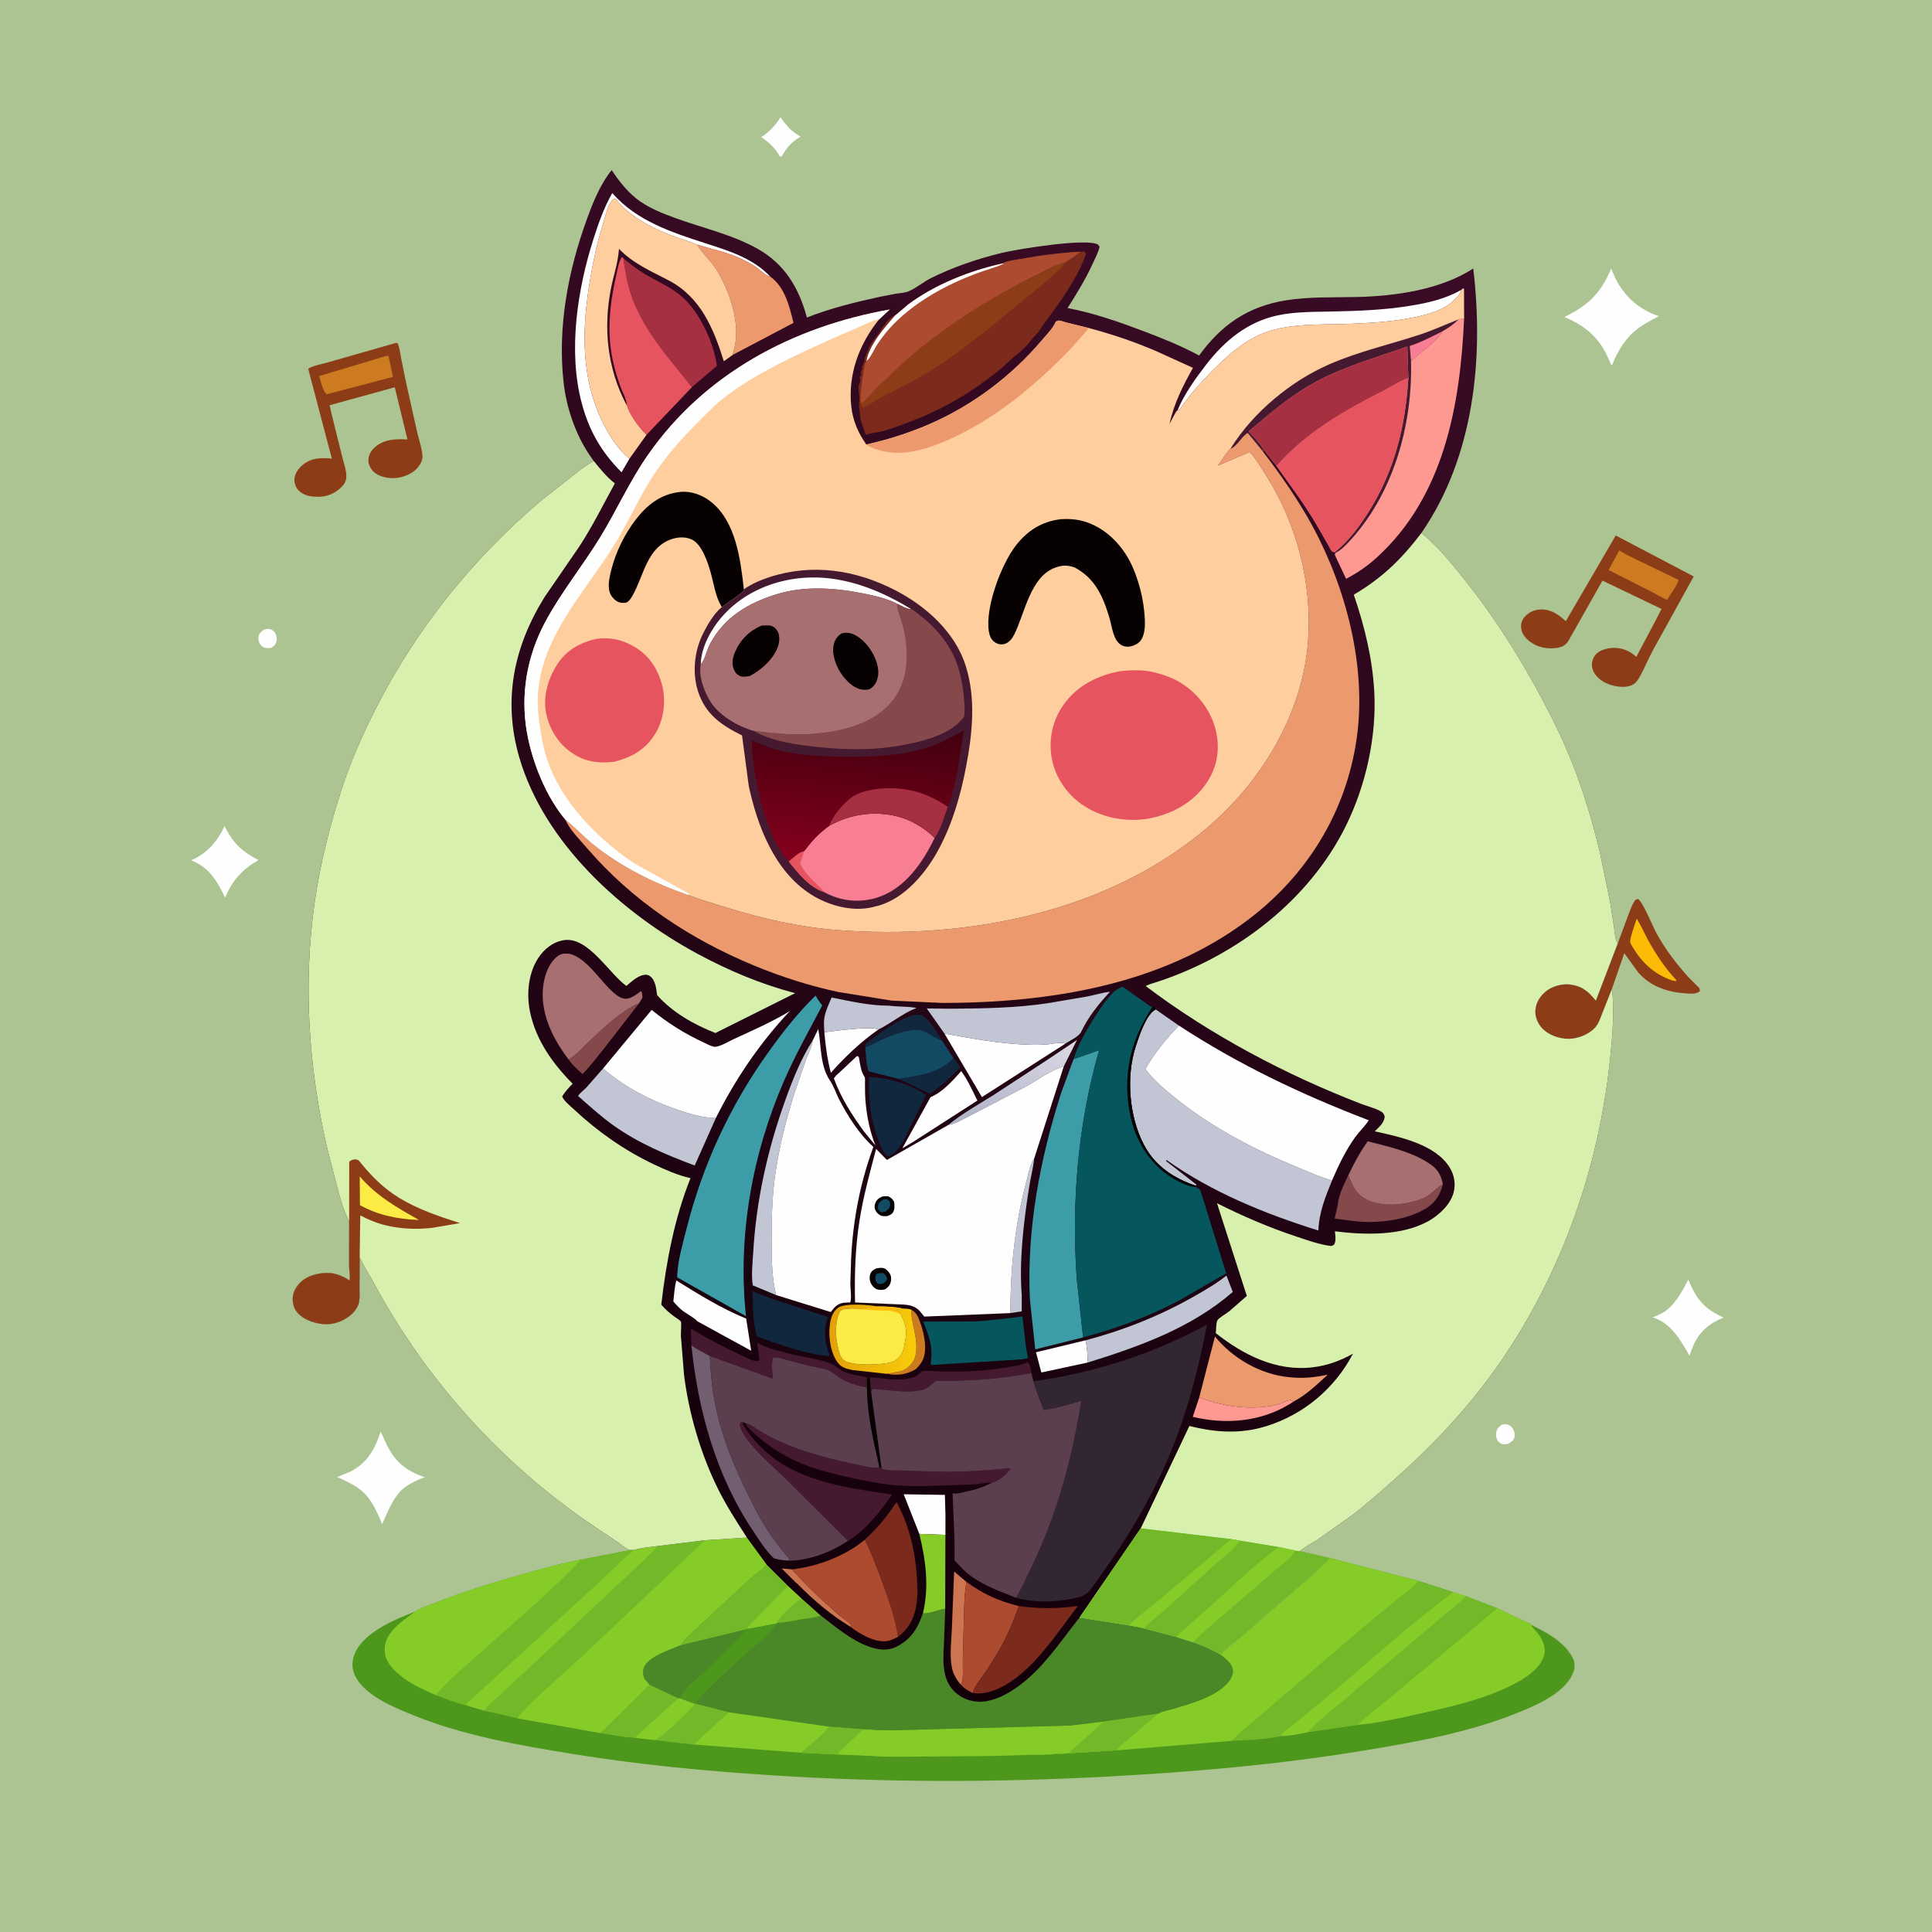<svg version="1.1" xmlns="http://www.w3.org/2000/svg" style="display: block;" viewBox="0 0 2048 2048" width="1024" height="1024">
<defs>
	<linearGradient id="Gradient1" gradientUnits="userSpaceOnUse" x1="771.95" y1="1720.77" x2="1257.82" y2="189.142">
		<stop class="stop0" offset="0" stop-opacity="1" stop-color="rgb(18,0,9)"/>
		<stop class="stop1" offset="1" stop-opacity="1" stop-color="rgb(59,11,38)"/>
	</linearGradient>
	<linearGradient id="Gradient2" gradientUnits="userSpaceOnUse" x1="1057.26" y1="1195.63" x2="1103.11" y2="1094.54">
		<stop class="stop0" offset="0" stop-opacity="1" stop-color="rgb(177,182,201)"/>
		<stop class="stop1" offset="1" stop-opacity="1" stop-color="rgb(218,215,228)"/>
	</linearGradient>
	<linearGradient id="Gradient3" gradientUnits="userSpaceOnUse" x1="880.699" y1="1419.82" x2="969.225" y2="1421.41">
		<stop class="stop0" offset="0" stop-opacity="1" stop-color="rgb(227,162,8)"/>
		<stop class="stop1" offset="1" stop-opacity="1" stop-color="rgb(247,203,9)"/>
	</linearGradient>
	<linearGradient id="Gradient4" gradientUnits="userSpaceOnUse" x1="910.583" y1="765.071" x2="893.935" y2="916.374">
		<stop class="stop0" offset="0" stop-opacity="1" stop-color="rgb(66,0,14)"/>
		<stop class="stop1" offset="1" stop-opacity="1" stop-color="rgb(133,0,29)"/>
	</linearGradient>
</defs>
<path transform="translate(0,0)" fill="rgb(171,196,146)" d="M -0 -0 L 2048 0 L 2048 2048 L -0 2048 L -0 -0 z"/>
<path transform="translate(0,0)" fill="rgb(254,254,254)" d="M 279.731 667.5 C 281.515 666.949 283.599 666.358 285.5 666.728 C 288.099 667.234 289.838 668.502 291.392 670.587 C 293.244 673.073 293.768 676.988 293.022 680 C 292.195 683.339 290.377 685.08 287.5 686.694 L 286 686.927 C 282.76 687.21 279.552 686.936 277.136 684.5 C 274.583 681.925 273.472 678.572 273.996 675 C 274.512 671.484 276.97 669.372 279.731 667.5 z"/>
<path transform="translate(0,0)" fill="rgb(254,254,254)" d="M 1591.58 1510.5 C 1592.7 1510.13 1593.23 1509.89 1594.5 1509.77 C 1597.41 1509.51 1600.32 1510.58 1602.32 1512.69 C 1604.63 1515.12 1606.18 1519.5 1605.56 1522.89 C 1604.88 1526.62 1602.45 1528.17 1599.5 1530 C 1598.34 1530.47 1597.85 1530.73 1596.5 1530.92 C 1593.08 1531.4 1590.5 1530.45 1588.23 1527.92 C 1585.98 1525.4 1585.54 1521.19 1586.12 1518 C 1586.75 1514.56 1588.97 1512.55 1591.58 1510.5 z"/>
<path transform="translate(0,0)" fill="rgb(254,254,254)" d="M 827.365 124.323 C 834.126 133.757 838.519 139.012 848.574 144.823 C 838.973 150.667 834.36 155.873 828.861 165.5 L 828.215 166.019 C 825.977 166.311 825.972 164.682 824.891 162.976 C 819.934 155.155 814.564 150.661 807.04 145.343 C 816.185 139.202 821.326 133.513 827.365 124.323 z"/>
<path transform="translate(0,0)" fill="rgb(254,254,254)" d="M 238.072 875.778 C 247.004 893.683 256.406 902.693 274.057 911.723 C 256.6 921.837 246.49 932.844 238.658 951.566 C 230.739 934.815 221.942 919.711 203.846 912.545 L 202.516 912.028 C 219.701 904.581 230.065 892.302 238.072 875.778 z"/>
<path transform="translate(0,0)" fill="rgb(254,254,254)" d="M 1789.67 1356.46 C 1798.4 1377.2 1806.36 1387.51 1827.16 1396.62 L 1819.07 1400.38 C 1803.4 1408.61 1795.92 1420.85 1791.02 1437.19 C 1781.11 1420.15 1771.77 1402.88 1752.02 1396.42 C 1757.01 1394.35 1762.18 1392.29 1766.5 1388.98 C 1776.73 1381.16 1783.87 1367.7 1789.67 1356.46 z"/>
<path transform="translate(0,0)" fill="rgb(254,254,254)" d="M 403.553 1517.58 L 409.6 1530.73 C 418.715 1549.9 430.37 1558.91 450.056 1565.93 L 449.144 1566.27 C 441.634 1569.12 431.343 1574.01 425.585 1579.65 C 415.964 1589.08 410.536 1603.51 405.124 1615.63 C 400.054 1603.81 394.676 1590.75 385.116 1581.83 C 377.329 1574.57 366.95 1570.05 357.39 1565.72 L 371.156 1560.09 C 389.276 1551.05 397.366 1536.2 403.553 1517.58 z"/>
<path transform="translate(0,0)" fill="rgb(254,254,254)" d="M 1707.88 284.687 L 1712.39 295.082 C 1722.25 314.715 1737.66 328.194 1758.49 335.103 C 1751.44 338.923 1744 342.609 1737.5 347.335 C 1723.69 357.373 1715.28 370.832 1709.11 386.5 L 1708.23 387.286 L 1705.21 380.607 C 1695.92 358.402 1680.08 344.975 1658.22 336.01 C 1683.2 324.298 1697.37 310.288 1707.88 284.687 z"/>
<path transform="translate(0,0)" fill="rgb(140,60,22)" d="M 1714.78 1000.34 L 1726.54 968.716 C 1728.55 963.655 1730.37 958.008 1733.81 953.743 L 1736.5 953.003 C 1741.78 956.555 1751.83 981.821 1755.98 989.388 C 1765.06 1005.94 1776.75 1021.41 1789.4 1035.39 L 1801.5 1047.57 L 1802.05 1050.5 C 1798.32 1053.9 1793.28 1053.38 1788.3 1053.11 C 1768.58 1052.03 1750.14 1046.17 1736.77 1031.06 L 1721.82 1010.45 L 1708.48 1048.87 L 1698.74 1073.44 C 1696.57 1079.03 1694.72 1085.1 1690.58 1089.58 C 1684.07 1096.63 1672.42 1101.14 1662.93 1101.17 C 1652.67 1101.2 1641.45 1097.32 1634.38 1089.62 C 1630.01 1084.85 1627.08 1077.66 1627.54 1071.14 C 1628.14 1062.61 1632.48 1055.92 1639.01 1050.63 C 1645.36 1045.48 1655.96 1042.6 1664.04 1043.58 C 1677.09 1045.17 1683.77 1050.98 1691.66 1060.75 L 1714.78 1000.34 z"/>
<path transform="translate(0,0)" fill="rgb(251,187,6)" d="M 1734.96 973.838 C 1739.57 980.993 1743.05 989.178 1747.14 996.679 C 1755.45 1011.9 1765.19 1026.28 1777 1039 L 1776.5 1040.01 L 1772.74 1039.38 C 1751.99 1032.19 1738.97 1018.95 1728.47 1000.14 C 1726.45 996.538 1733.6 978.622 1734.96 973.838 z"/>
<path transform="translate(0,0)" fill="rgb(140,60,22)" d="M 1712.74 567.652 L 1795.4 611.041 L 1751.49 690.551 C 1746.75 699.541 1742.9 709.241 1737.83 717.993 C 1736.23 720.752 1734.61 723.351 1731.89 725.126 C 1726.2 728.834 1718.36 728.509 1711.97 727.205 C 1703.78 725.535 1694.66 721.168 1690.25 713.758 C 1687.38 708.941 1686.64 704.594 1688.46 699.148 C 1689.85 694.989 1692.97 691.691 1696.91 689.823 C 1704.09 686.412 1714.04 685.761 1721.58 688.457 L 1723 689.002 C 1727.19 690.568 1730.02 692.505 1733.44 695.308 L 1734.58 696.262 L 1754.93 657.948 L 1761.24 645.491 L 1698.69 615.475 L 1662.5 679.49 C 1659.5 684.057 1656.4 685.788 1651.01 686.692 C 1640.86 688.393 1630.31 686.492 1621.96 680.27 C 1616.89 676.487 1612.84 671.54 1612.39 665 C 1612.1 660.74 1613.6 656.891 1616.39 653.719 C 1620.56 648.99 1626.38 646.438 1632.64 646.102 C 1643.76 645.504 1652.12 651.415 1659.82 658.498 L 1712.74 567.652 z"/>
<path transform="translate(0,0)" fill="rgb(204,123,32)" d="M 1716.53 583.406 C 1723.05 587.831 1730.93 591.197 1737.95 594.742 L 1779.39 614.744 C 1777.57 621.29 1770.79 629.666 1767.32 635.874 C 1762.2 634.01 1756.9 630.445 1752 627.982 L 1705.16 604.231 L 1716.53 583.406 z"/>
<path transform="translate(0,0)" fill="rgb(140,60,22)" d="M 419.726 363.5 L 421.339 363.754 C 423.587 368.07 424.076 373.968 425.008 378.733 L 430.693 406.7 L 442.246 458.197 C 444.071 466.102 447.406 475.455 447.814 483.5 C 448.038 487.924 445.462 492.607 442.648 495.844 C 436.663 502.73 427.092 506.272 418.118 506.792 C 410.853 507.213 401.097 505.117 395.812 499.877 C 392.813 496.903 390.491 492.249 390.527 487.966 C 390.573 482.43 393.057 478.193 397.04 474.476 C 406.727 465.44 419.584 465.109 431.924 465.88 L 418.454 410.513 L 349.492 429.544 L 351.149 437.491 L 362.641 483.688 C 364.123 489.879 366.587 496.504 367.073 502.836 C 367.475 508.062 366.305 511.634 362.745 515.5 C 356.175 522.635 347.15 526.514 337.5 526.624 C 330.167 526.708 321.854 525.435 316.548 519.876 C 313.4 516.578 311.67 511.887 312.146 507.353 C 312.786 501.248 316.5 496.39 321.126 492.611 C 330.288 485.126 340.673 485.099 351.775 486.139 L 326.711 390.938 C 331.363 387.535 341.72 385.879 347.427 384.168 L 419.726 363.5 z"/>
<path transform="translate(0,0)" fill="rgb(204,123,32)" d="M 408.812 377.5 L 411.764 377.151 L 416.577 399.51 L 346.5 417.926 C 342.606 416.164 339.852 403.02 338.176 398.67 L 408.812 377.5 z"/>
<path transform="translate(0,0)" fill="rgb(77,151,28)" d="M 791.769 1629.87 L 812.909 1658.79 L 835.383 1681.18 L 849.561 1694.35 L 870.029 1712.57 C 885.732 1724.61 902.204 1738.74 921.085 1745.5 C 930.862 1749 940.754 1750.42 950.334 1745.62 C 965.91 1737.83 972.955 1726.03 978.336 1710.11 C 983.457 1711.3 995.736 1706.31 1001.96 1705.28 L 1000.6 1740.97 C 999.914 1758 997.815 1778.01 1010.28 1791.65 C 1015.74 1797.62 1023.52 1801.95 1031.5 1803.24 L 1033.07 1803.51 C 1050.09 1806.14 1068.52 1795.91 1081.67 1785.96 C 1107.14 1766.68 1124.75 1739.35 1144.4 1714.68 L 1196.74 1722.95 C 1201.87 1723.92 1207.39 1724.56 1212.36 1726.12 L 1246.93 1735.23 L 1264.24 1740.71 C 1274.83 1744.22 1284.32 1748.46 1293.98 1754.09 C 1298.86 1747.58 1308.88 1741.08 1315.24 1735.41 L 1382.48 1676.9 C 1391.7 1668.67 1401.58 1660.76 1409.9 1651.62 L 1503.6 1675.8 L 1540.19 1687.7 L 1554.05 1692.14 L 1587.01 1704.68 L 1613.1 1717.28 C 1615.5 1718.42 1621.35 1720.54 1623.11 1722.37 C 1639.53 1730.53 1659.14 1740.81 1667.45 1758.13 C 1669.63 1762.68 1669.67 1767.78 1667.88 1772.5 C 1660.29 1792.48 1634.91 1804.54 1616.56 1812.39 C 1560.61 1836.33 1499.05 1847.04 1439.28 1856.7 C 1352.37 1870.76 1264.43 1878.34 1176.56 1883.12 C 1057.39 1889.6 938.432 1889.59 819.329 1881.97 C 748.383 1877.42 677.736 1870.73 607.523 1859.35 C 550.809 1850.16 491.68 1839.95 438.214 1818.25 C 417.379 1809.79 383.75 1796.38 375.177 1773.5 C 372.543 1766.47 373.397 1758.86 376.411 1752.11 C 386.244 1730.11 418.742 1716.42 439.954 1708.47 C 446.721 1703.98 455.984 1701.26 463.565 1698.29 C 492.534 1686.95 521.395 1677.99 551.323 1669.52 C 572.678 1663.48 594.061 1657.48 615.881 1653.34 L 668.197 1643.12 L 671.887 1643.07 C 679.467 1640.7 688.613 1640.12 696.518 1638.93 L 747.016 1632.76 L 791.769 1629.87 z"/>
<path transform="translate(0,0)" fill="rgb(133,204,41)" d="M 772.398 1814.96 L 878.397 1830.18 C 876.985 1836.12 855.408 1852.11 849.325 1858.01 L 734.858 1849.23 L 772.398 1814.96 z"/>
<path transform="translate(0,0)" fill="rgb(113,185,41)" d="M 688.744 1785.87 L 719.174 1800.09 L 720.622 1800.15 L 737.114 1806.14 L 737.666 1806.01 L 772.398 1814.96 L 734.858 1849.23 L 694.137 1844.49 L 672.853 1842.13 C 660.837 1841.73 648.445 1838.9 636.546 1837.11 L 688.744 1785.87 z"/>
<path transform="translate(0,0)" fill="rgb(133,204,41)" d="M 719.174 1800.09 L 720.622 1800.15 L 737.114 1806.14 C 731.866 1812.15 700.259 1843.86 694.137 1844.49 L 672.853 1842.13 L 719.174 1800.09 z"/>
<path transform="translate(0,0)" fill="rgb(113,185,41)" d="M 737.666 1806.01 L 772.398 1814.96 L 734.858 1849.23 L 694.137 1844.49 C 700.259 1843.86 731.866 1812.15 737.114 1806.14 L 737.666 1806.01 z"/>
<path transform="translate(0,0)" fill="rgb(133,204,41)" d="M 1134.31 1829.16 L 1170.37 1824.79 L 1132.82 1858.57 C 1128.86 1858.75 1124.08 1859.53 1120.19 1859.11 C 1110.52 1860.49 1100.58 1860.05 1090.83 1860.24 L 1052.53 1861.43 L 970.4 1862.07 C 955.263 1862.05 939.681 1862.62 924.603 1861.44 L 888.635 1859.89 L 849.325 1858.01 C 855.408 1852.11 876.985 1836.12 878.397 1830.18 L 912.451 1832.87 C 917.235 1833.18 922.674 1832.74 927.318 1833.87 L 948.422 1834.13 L 1134.31 1829.16 z"/>
<path transform="translate(0,0)" fill="rgb(113,185,41)" d="M 878.397 1830.18 L 912.451 1832.87 C 917.235 1833.18 922.674 1832.74 927.318 1833.87 L 914.105 1834.06 L 895.566 1851.58 C 892.841 1854.12 889.496 1856.23 888.635 1859.89 L 849.325 1858.01 C 855.408 1852.11 876.985 1836.12 878.397 1830.18 z"/>
<path transform="translate(0,0)" fill="rgb(133,204,41)" d="M 1587.01 1704.68 L 1613.1 1717.28 C 1615.5 1718.42 1621.35 1720.54 1623.11 1722.37 L 1623.55 1723.42 C 1625.07 1726.31 1627.86 1728.46 1629.91 1731 C 1634.63 1736.84 1638.97 1746.07 1637.06 1753.77 C 1633.78 1767.01 1620.32 1776.68 1609 1782.94 C 1577.35 1800.45 1539.92 1808.76 1504.93 1816.57 C 1483.47 1821.37 1461.07 1826.52 1439.13 1828.43 C 1442.54 1824.16 1447.28 1820.7 1451.47 1817.19 L 1475.95 1797.13 L 1587.01 1704.68 z"/>
<path transform="translate(0,0)" fill="rgb(113,185,41)" d="M 1503.6 1675.8 L 1540.19 1687.7 L 1554.05 1692.14 L 1587.01 1704.68 L 1475.95 1797.13 L 1451.47 1817.19 C 1447.28 1820.7 1442.54 1824.16 1439.13 1828.43 L 1386.85 1836.08 C 1377.49 1838.02 1367.69 1840.05 1358.13 1840.25 C 1342.03 1844.06 1322.27 1844.53 1305.71 1845.39 C 1318.55 1832.43 1333.74 1820.86 1347.5 1808.76 L 1445.69 1724.68 L 1485.62 1691.8 C 1491.63 1686.85 1499.3 1682.26 1503.6 1675.8 z"/>
<path transform="translate(0,0)" fill="rgb(133,204,41)" d="M 1540.19 1687.7 L 1554.05 1692.14 C 1544.43 1702.08 1532.28 1710.79 1521.77 1719.92 L 1423.94 1802.82 C 1411.66 1813.38 1397.51 1823.88 1386.85 1836.08 C 1377.49 1838.02 1367.69 1840.05 1358.13 1840.25 C 1359.02 1836.78 1367.27 1831.22 1370.22 1828.8 L 1409.37 1796.73 L 1495.2 1723.24 L 1540.19 1687.7 z"/>
<path transform="translate(0,0)" fill="rgb(113,185,41)" d="M 1386.85 1836.08 C 1397.51 1823.88 1411.66 1813.38 1423.94 1802.82 L 1521.77 1719.92 C 1532.28 1710.79 1544.43 1702.08 1554.05 1692.14 L 1587.01 1704.68 L 1475.95 1797.13 L 1451.47 1817.19 C 1447.28 1820.7 1442.54 1824.16 1439.13 1828.43 L 1386.85 1836.08 z"/>
<path transform="translate(0,0)" fill="rgb(133,204,41)" d="M 1409.9 1651.62 L 1503.6 1675.8 C 1499.3 1682.26 1491.63 1686.85 1485.62 1691.8 L 1445.69 1724.68 L 1347.5 1808.76 C 1333.74 1820.86 1318.55 1832.43 1305.71 1845.39 L 1184.78 1855.36 L 1132.82 1858.57 L 1170.37 1824.79 L 1227.96 1816.35 C 1232.44 1813.88 1239.57 1812.68 1244.58 1811.19 C 1262.68 1805.83 1288.54 1798.63 1301.31 1784.04 C 1304.64 1780.23 1307.42 1775.43 1306.87 1770.18 C 1306.14 1763.3 1298.89 1758.14 1293.98 1754.09 C 1298.86 1747.58 1308.88 1741.08 1315.24 1735.41 L 1382.48 1676.9 C 1391.7 1668.67 1401.58 1660.76 1409.9 1651.62 z"/>
<path transform="translate(0,0)" fill="rgb(113,185,41)" d="M 1227.96 1816.35 L 1184.39 1853.52 L 1184.78 1855.36 L 1132.82 1858.57 L 1170.37 1824.79 L 1227.96 1816.35 z"/>
<path transform="translate(0,0)" fill="rgb(113,185,41)" d="M 791.769 1629.87 L 812.909 1658.79 C 807.424 1664.38 800.723 1668.79 794.882 1674.03 L 739.77 1725 C 733.893 1730.77 726.413 1736.92 722.001 1743.87 C 710.932 1748.89 686.177 1755.98 682.354 1768.58 C 681.412 1771.68 681.674 1777.1 683.536 1779.86 L 688.744 1785.87 L 636.546 1837.11 L 548.788 1821.5 L 513.138 1813.36 L 493.018 1807.25 C 482.748 1805.1 471.739 1800.42 461.858 1796.75 C 448.623 1790.95 435.032 1785.02 423.901 1775.59 L 423.029 1774.84 C 420.54 1772.77 418.265 1770.8 416.17 1768.31 C 409.971 1760.93 406.855 1754.69 408.096 1744.96 C 410.206 1728.4 427.989 1717.76 439.954 1708.47 C 446.721 1703.98 455.984 1701.26 463.565 1698.29 C 492.534 1686.95 521.395 1677.99 551.323 1669.52 C 572.678 1663.48 594.061 1657.48 615.881 1653.34 L 668.197 1643.12 L 671.887 1643.07 C 679.467 1640.7 688.613 1640.12 696.518 1638.93 L 747.016 1632.76 L 791.769 1629.87 z"/>
<path transform="translate(0,0)" fill="rgb(133,204,41)" d="M 671.887 1643.07 C 679.467 1640.7 688.613 1640.12 696.518 1638.93 C 692.72 1644.44 687.573 1648.95 682.8 1653.61 L 657.296 1677.49 L 562.667 1766.29 L 529.876 1796.64 C 524.308 1801.91 517.825 1807.3 513.138 1813.36 L 493.018 1807.25 L 628.529 1683.15 L 651.807 1661.39 C 656.601 1656.73 661.307 1651.52 666.694 1647.55 C 668.623 1646.13 670.216 1644.79 671.887 1643.07 z"/>
<path transform="translate(0,0)" fill="rgb(113,185,41)" d="M 668.197 1643.12 L 671.887 1643.07 C 670.216 1644.79 668.623 1646.13 666.694 1647.55 C 661.307 1651.52 656.601 1656.73 651.807 1661.39 L 628.529 1683.15 L 493.018 1807.25 C 482.748 1805.1 471.739 1800.42 461.858 1796.75 C 476.481 1779.79 494.152 1765.44 510.782 1750.5 C 545.976 1718.89 583.319 1687.64 615.881 1653.34 L 668.197 1643.12 z"/>
<path transform="translate(0,0)" fill="rgb(133,204,41)" d="M 439.954 1708.47 C 446.721 1703.98 455.984 1701.26 463.565 1698.29 C 492.534 1686.95 521.395 1677.99 551.323 1669.52 C 572.678 1663.48 594.061 1657.48 615.881 1653.34 C 583.319 1687.64 545.976 1718.89 510.782 1750.5 C 494.152 1765.44 476.481 1779.79 461.858 1796.75 C 448.623 1790.95 435.032 1785.02 423.901 1775.59 L 423.029 1774.84 C 420.54 1772.77 418.265 1770.8 416.17 1768.31 C 409.971 1760.93 406.855 1754.69 408.096 1744.96 C 410.206 1728.4 427.989 1717.76 439.954 1708.47 z"/>
<path transform="translate(0,0)" fill="rgb(133,204,41)" d="M 791.769 1629.87 L 812.909 1658.79 C 807.424 1664.38 800.723 1668.79 794.882 1674.03 L 739.77 1725 C 733.893 1730.77 726.413 1736.92 722.001 1743.87 C 710.932 1748.89 686.177 1755.98 682.354 1768.58 C 681.412 1771.68 681.674 1777.1 683.536 1779.86 L 688.744 1785.87 L 636.546 1837.11 L 548.788 1821.5 C 550.614 1814.28 602.748 1769.3 612.763 1759.84 L 710.149 1667.99 L 747.016 1632.76 L 791.769 1629.87 z"/>
<path transform="translate(0,0)" fill="rgb(74,136,39)" d="M 812.909 1658.79 L 835.383 1681.18 L 849.561 1694.35 L 870.029 1712.57 C 885.732 1724.61 902.204 1738.74 921.085 1745.5 C 930.862 1749 940.754 1750.42 950.334 1745.62 C 965.91 1737.83 972.955 1726.03 978.336 1710.11 C 983.457 1711.3 995.736 1706.31 1001.96 1705.28 L 1000.6 1740.97 C 999.914 1758 997.815 1778.01 1010.28 1791.65 C 1015.74 1797.62 1023.52 1801.95 1031.5 1803.24 L 1033.07 1803.51 C 1050.09 1806.14 1068.52 1795.91 1081.67 1785.96 C 1107.14 1766.68 1124.75 1739.35 1144.4 1714.68 L 1196.74 1722.95 C 1201.87 1723.92 1207.39 1724.56 1212.36 1726.12 L 1246.93 1735.23 L 1264.24 1740.71 C 1274.83 1744.22 1284.32 1748.46 1293.98 1754.09 C 1298.89 1758.14 1306.14 1763.3 1306.87 1770.18 C 1307.42 1775.43 1304.64 1780.23 1301.31 1784.04 C 1288.54 1798.63 1262.68 1805.83 1244.58 1811.19 C 1239.57 1812.68 1232.44 1813.88 1227.96 1816.35 L 1170.37 1824.79 L 1134.31 1829.16 L 948.422 1834.13 L 927.318 1833.87 C 922.674 1832.74 917.235 1833.18 912.451 1832.87 L 878.397 1830.18 L 772.398 1814.96 L 737.666 1806.01 L 737.114 1806.14 L 720.622 1800.15 L 719.174 1800.09 L 688.744 1785.87 L 683.536 1779.86 C 681.674 1777.1 681.412 1771.68 682.354 1768.58 C 686.177 1755.98 710.932 1748.89 722.001 1743.87 C 726.413 1736.92 733.893 1730.77 739.77 1725 L 794.882 1674.03 C 800.723 1668.79 807.424 1664.38 812.909 1658.79 z"/>
<path transform="translate(0,0)" fill="rgb(113,185,41)" d="M 849.561 1694.35 L 870.029 1712.57 C 863.757 1714.9 856.829 1715.34 850.249 1716.42 C 841.671 1717.82 832.261 1720.05 823.6 1720.27 C 828.2 1711.21 841.548 1700.67 849.561 1694.35 z"/>
<path transform="translate(0,0)" fill="rgb(77,151,28)" d="M 793.041 1726.48 L 823.286 1720.72 C 818.455 1730.66 803.601 1741.33 795.275 1748.8 C 786.465 1756.71 739.414 1798.94 737.666 1806.01 L 737.114 1806.14 L 720.622 1800.15 C 724.802 1789.7 740.03 1778.42 748.371 1770.48 L 779.701 1739.58 C 782.564 1736.58 788.503 1731.67 789.049 1727.56 L 793.041 1726.48 z"/>
<path transform="translate(0,0)" fill="rgb(74,136,39)" d="M 722.001 1743.87 L 789.049 1727.56 C 788.503 1731.67 782.564 1736.58 779.701 1739.58 L 748.371 1770.48 C 740.03 1778.42 724.802 1789.7 720.622 1800.15 L 719.174 1800.09 L 688.744 1785.87 L 683.536 1779.86 C 681.674 1777.1 681.412 1771.68 682.354 1768.58 C 686.177 1755.98 710.932 1748.89 722.001 1743.87 z"/>
<path transform="translate(0,0)" fill="rgb(113,185,41)" d="M 812.909 1658.79 L 835.383 1681.18 L 849.561 1694.35 C 841.548 1700.67 828.2 1711.21 823.6 1720.27 L 823.286 1720.72 L 793.041 1726.48 L 789.049 1727.56 L 722.001 1743.87 C 726.413 1736.92 733.893 1730.77 739.77 1725 L 794.882 1674.03 C 800.723 1668.79 807.424 1664.38 812.909 1658.79 z"/>
<path transform="translate(0,0)" fill="rgb(133,204,41)" d="M 835.383 1681.18 L 849.561 1694.35 C 841.548 1700.67 828.2 1711.21 823.6 1720.27 L 823.286 1720.72 L 793.041 1726.48 L 792.591 1724.5 L 835.383 1681.18 z"/>
<path transform="translate(0,0)" fill="url(#Gradient1)" d="M 629.425 488.716 L 628.766 487.816 L 627.683 486.304 C 610.946 463.258 600.531 433.38 597.397 405.137 C 590.922 346.786 602.179 287.023 622.177 232.191 C 628.709 214.282 636.299 195.321 648.346 180.345 C 655.539 191.025 664.076 202.099 674.17 210.183 C 686.356 219.942 701.382 225.876 715.921 231.167 C 744.654 241.624 776.562 248.739 803.219 263.803 C 832.178 280.167 846.994 305.584 855.351 336.602 C 879.985 326.843 906.532 320.306 932.389 314.702 L 949.938 311.279 C 953.968 310.693 959.025 310.465 962.793 308.953 C 970.861 305.715 978.601 298.944 986.616 294.955 C 1010.48 283.081 1036.02 274.378 1061.9 268.07 C 1077.93 264.163 1152.06 252.078 1163.84 259.26 L 1165.62 261.5 C 1164.1 268.106 1160.69 274.306 1157.86 280.439 C 1150.32 296.758 1141.27 311.442 1131.64 326.562 C 1158.56 331.579 1185.6 341.004 1211.19 350.666 C 1231.52 358.339 1251.96 366.482 1271.08 376.881 C 1294.69 344.329 1322.74 324.936 1362.89 318.402 C 1387.8 314.348 1413.57 315.442 1438.73 314.827 C 1479.45 313.831 1526.99 307.194 1561.7 284.622 C 1573.1 380.042 1562.46 484.253 1506.71 565.036 C 1525.69 580.268 1542.43 601.656 1557.39 620.728 C 1583.49 654.014 1605.33 688.083 1625.91 725 C 1641.22 752.468 1655.7 781.076 1667.24 810.353 C 1679.02 840.261 1688.46 872.529 1695.98 903.761 L 1706.99 957.344 L 1710.98 983.438 C 1711.81 989.261 1711.93 995.102 1714.78 1000.34 L 1691.66 1060.75 C 1683.77 1050.98 1677.09 1045.17 1664.04 1043.58 C 1655.96 1042.6 1645.36 1045.48 1639.01 1050.63 C 1632.48 1055.92 1628.14 1062.61 1627.54 1071.14 C 1627.08 1077.66 1630.01 1084.85 1634.38 1089.62 C 1641.45 1097.32 1652.67 1101.2 1662.93 1101.17 C 1672.42 1101.14 1684.07 1096.63 1690.58 1089.58 C 1694.72 1085.1 1696.57 1079.03 1698.74 1073.44 L 1708.48 1048.87 C 1709.91 1055.35 1709.79 1062.26 1709.93 1068.89 C 1710.28 1085.64 1708.78 1102.06 1707.14 1118.7 C 1696.38 1228.14 1661.56 1333.2 1602.28 1426.01 C 1567.85 1479.92 1526.6 1525.14 1478.85 1567.6 C 1464.02 1580.78 1449.11 1594.17 1433.32 1606.18 L 1396.92 1631.92 C 1390.63 1636.09 1383.59 1639.65 1377.63 1644.25 L 1409.9 1651.62 C 1401.58 1660.76 1391.7 1668.67 1382.48 1676.9 L 1315.24 1735.41 C 1308.88 1741.08 1298.86 1747.58 1293.98 1754.09 C 1284.32 1748.46 1274.83 1744.22 1264.24 1740.71 L 1246.93 1735.23 L 1212.36 1726.12 C 1207.39 1724.56 1201.87 1723.92 1196.74 1722.95 L 1144.4 1714.68 C 1124.75 1739.35 1107.14 1766.68 1081.67 1785.96 C 1068.52 1795.91 1050.09 1806.14 1033.07 1803.51 L 1031.5 1803.24 C 1023.52 1801.95 1015.74 1797.62 1010.28 1791.65 C 997.815 1778.01 999.914 1758 1000.6 1740.97 L 1001.96 1705.28 C 995.736 1706.31 983.457 1711.3 978.336 1710.11 C 972.955 1726.03 965.91 1737.83 950.334 1745.62 C 940.754 1750.42 930.862 1749 921.085 1745.5 C 902.204 1738.74 885.732 1724.61 870.029 1712.57 L 849.561 1694.35 L 835.383 1681.18 L 812.909 1658.79 L 791.769 1629.87 L 747.016 1632.76 L 696.518 1638.93 C 688.613 1640.12 679.467 1640.7 671.887 1643.07 L 668.197 1643.12 L 667.186 1642.94 C 663.452 1641.85 658.769 1637.45 655.451 1635.17 L 627.514 1616.49 C 531.466 1551.41 451.569 1462.59 396.576 1360.56 C 391.662 1351.44 385.579 1342.25 381.252 1332.94 L 381.089 1365.1 C 381.051 1371.55 381.93 1378.77 379.134 1384.72 C 375.398 1392.68 366.64 1398.68 358.569 1401.54 C 347.585 1405.45 335.518 1403.78 325.18 1398.81 C 319.688 1396.18 313.339 1391.06 311.5 1384.98 C 309.508 1378.39 309.845 1371.51 313.5 1365.6 C 318.762 1357.09 326.618 1352.56 336.254 1350.5 C 349.627 1347.64 359.213 1350.09 370.448 1357.3 C 371.568 1353.34 370.148 1346.84 370.093 1342.5 L 370.138 1294.09 L 368.54 1291.31 C 364.201 1282.88 361.536 1272.82 358.866 1263.74 L 346.252 1214.81 C 327.168 1130.62 321.393 1044.24 333.262 958.513 C 339.144 916.026 349.915 873.896 363.324 833.197 C 372.648 804.896 384.975 777.513 398.437 750.973 C 441.257 666.551 500.694 592.732 572.657 531.434 L 606.062 505.09 C 613.317 499.555 621.314 492.883 629.425 488.716 z"/>
<path transform="translate(0,0)" fill="rgb(205,116,80)" d="M 844.769 1678.37 C 843.616 1678.03 841.806 1675.76 840.849 1674.81 L 828.53 1662.6 L 839.646 1663.62 L 849.631 1674.66 C 861.74 1687.41 874.879 1699.2 888 1710.9 C 891.264 1713.81 899.918 1719.2 901.847 1722.5 C 902.112 1722.95 902.018 1723.53 902.103 1724.05 L 901.679 1724.53 C 881.307 1712.43 861.259 1695.35 844.769 1678.37 z"/>
<path transform="translate(0,0)" fill="rgb(204,123,32)" d="M 965.837 1388.2 C 971.281 1391.19 973.165 1395.34 975.132 1401 L 975.775 1402.8 C 979.674 1413.85 983.438 1431.46 977.873 1442.22 C 976.055 1445.74 973.599 1448.57 970.849 1451.37 C 960.377 1457.29 951.86 1458.37 939.86 1456.29 L 944.482 1455.57 C 949.243 1454.39 954.104 1454.47 958.487 1452.05 C 963.705 1449.18 968.636 1444.15 970.123 1438.26 L 970.379 1437.16 C 974.203 1421.1 966.386 1404.99 965.857 1389.15 L 965.837 1388.2 z"/>
<path transform="translate(0,0)" fill="rgb(16,39,61)" d="M 917.147 1110.16 L 917.295 1106.54 L 935.274 1093.3 C 944.213 1087.38 966.86 1072.04 977.12 1076.37 C 984.34 1079.42 994.875 1096.35 998.528 1102.91 L 996.701 1102.26 C 990.116 1099.8 984.533 1094.94 977.782 1092.57 C 967.601 1088.99 946.605 1096.8 937.16 1100.9 C 930.592 1103.76 923.953 1108.2 917.147 1110.16 z"/>
<path transform="translate(0,0)" fill="rgb(16,39,61)" d="M 1010.69 1121.55 C 1013.57 1124.58 1015.64 1127.95 1017.87 1131.46 C 1008.22 1141.39 997.211 1152.19 985.306 1159.35 L 952.651 1143.71 C 972.436 1140.23 996.658 1137.96 1010.69 1121.55 z"/>
<path transform="translate(0,0)" fill="rgb(254,254,254)" d="M 1153.13 1444.32 L 1103.87 1454.9 L 1098.19 1433.47 L 1150.7 1420.78 C 1152.51 1428.45 1152.77 1436.46 1153.13 1444.32 z"/>
<path transform="translate(0,0)" fill="rgb(254,254,254)" d="M 873.833 1094.23 C 883.014 1093.04 924.851 1087.35 931.087 1091.36 C 912.406 1104.39 895.852 1120.26 880.716 1137.22 C 877.039 1122.85 875.103 1108.98 873.833 1094.23 z"/>
<path transform="translate(0,0)" fill="rgb(194,198,212)" d="M 1096.31 1227.99 L 1096.19 1229.04 C 1094.96 1239.31 1092.3 1249.45 1090.72 1259.69 C 1085 1296.84 1080.27 1335.66 1083.12 1373.3 L 1083.06 1390.07 L 1071.04 1391.93 C 1071.01 1344.62 1075.87 1296.92 1088.34 1251.25 C 1090.49 1243.37 1091.63 1234.83 1096.31 1227.99 z"/>
<path transform="translate(0,0)" fill="rgb(133,72,75)" d="M 602.691 1123 C 609.331 1119.53 615.049 1113.1 620.428 1107.95 C 632.979 1095.93 645.394 1083.64 659.663 1073.65 C 665.317 1069.69 670.654 1065.85 677.29 1063.69 L 641.03 1110.53 C 633.448 1119.99 626.025 1129.91 617.466 1138.52 C 612.255 1133.76 606.567 1128.96 602.691 1123 z"/>
<path transform="translate(0,0)" fill="rgb(205,116,80)" d="M 1018.63 1785.94 C 1013.7 1780.34 1010.08 1774.04 1008.8 1766.61 C 1006.64 1754.09 1008.43 1739.87 1008.98 1727.18 L 1011.42 1665.89 L 1024.47 1676.85 C 1023.19 1684.99 1022.47 1693.12 1022.15 1701.35 L 1020.59 1760.58 C 1020.44 1766.53 1021.8 1781.16 1018.63 1785.94 z"/>
<path transform="translate(0,0)" fill="rgb(254,153,145)" d="M 1371.44 1485.58 L 1367.08 1488.41 C 1335.91 1507.35 1299.34 1510.21 1264.38 1501.89 L 1271.21 1481.39 C 1289.93 1488.35 1309.18 1492.39 1329.23 1491.97 C 1337.52 1491.8 1346.45 1490.9 1354.5 1488.81 C 1358.09 1487.87 1364.43 1484.22 1367.5 1484.16 C 1368.36 1484.14 1370.53 1485.25 1371.44 1485.58 z"/>
<path transform="translate(0,0)" fill="url(#Gradient2)" d="M 1005.08 1192.6 C 1019.43 1180.66 1037.65 1170.52 1053.53 1160.57 L 1109.44 1123.98 L 1141.68 1102.37 L 1127.66 1130.38 C 1114.24 1134.22 1099.98 1144.83 1087.71 1151.69 L 1027.06 1183.34 C 1019.8 1186.79 1013.03 1191.24 1005.08 1192.6 z"/>
<path transform="translate(0,0)" fill="rgb(254,254,254)" d="M 974.53 1626 L 957.948 1584.01 L 1001.62 1584.63 L 1002.22 1605.97 L 1002.19 1627.03 L 974.53 1626 z"/>
<path transform="translate(0,0)" fill="rgb(254,254,254)" d="M 908.355 1119.5 C 909.084 1119.66 909.78 1119.72 910.255 1120.5 C 910.742 1121.3 911.062 1124.63 911.286 1125.73 C 912.381 1131.08 913.144 1136.75 916.359 1141.3 C 917.341 1142.68 916.886 1146.16 916.893 1147.97 C 916.922 1155.23 916.944 1162.46 917.679 1169.7 C 919.274 1185.41 922.204 1199.49 927.946 1214.18 L 915.767 1199.31 C 903.101 1181.92 891.283 1163.5 883.951 1143.15 C 885.782 1140.12 889.015 1137.71 891.608 1135.26 L 908.355 1119.5 z"/>
<path transform="translate(0,0)" fill="url(#Gradient3)" d="M 903.317 1452.26 C 897.627 1450.93 892.273 1449.88 888.5 1445.05 C 880.422 1434.71 878.134 1417.67 879.602 1405 C 880.401 1398.1 882.38 1390.71 888.27 1386.38 C 895.739 1380.89 921.2 1383.2 930.344 1384.88 C 925.512 1385.23 921.653 1385.83 916.995 1386.99 C 912.606 1388.09 905.396 1386.66 900.516 1387.19 C 896.303 1387.52 894.202 1387.27 890.624 1389.62 C 884.67 1401.06 885.431 1417.83 888.674 1430.04 L 889.073 1431.6 C 890.174 1435.78 891.607 1440.21 895.528 1442.55 C 904.912 1448.16 935.054 1447 945.408 1443.82 C 950.474 1442.27 954.472 1437.85 956.65 1433.16 C 958.188 1429.84 958.619 1426.55 959.231 1423 L 959.484 1421.72 C 961.173 1412.82 960.814 1404.02 956.149 1396.22 C 955.271 1394.76 955.574 1395.39 955.174 1393.53 C 953.706 1390.98 953.427 1390.38 950.674 1389.16 L 949 1388.51 L 957.154 1387.09 C 960.232 1387.18 962.879 1387.31 965.837 1388.2 L 965.857 1389.15 C 966.386 1404.99 974.203 1421.1 970.379 1437.16 L 970.123 1438.26 C 968.636 1444.15 963.705 1449.18 958.487 1452.05 C 954.104 1454.47 949.243 1454.39 944.482 1455.57 L 939.86 1456.29 L 903.317 1452.26 z"/>
<path transform="translate(0,0)" fill="rgb(133,204,41)" d="M 1002.22 1605.97 L 1001.96 1705.28 C 995.736 1706.31 983.457 1711.3 978.336 1710.11 C 985.069 1681.68 981.355 1653.97 974.53 1626 L 1002.19 1627.03 L 1002.22 1605.97 z"/>
<path transform="translate(0,0)" fill="rgb(69,26,48)" d="M 1089 1443.95 C 1092.56 1446.51 1092.4 1451.33 1093.28 1455.55 C 1073.69 1459.21 1053.78 1461.64 1033.88 1462.88 L 1004.06 1463.94 C 1000.93 1463.97 994.303 1463.14 991.569 1463.99 C 991.027 1464.16 989.224 1466.03 988.751 1466.43 C 985.488 1469.22 982.74 1471.9 978.5 1473.01 L 977.375 1473.32 C 961.286 1477.33 941.388 1473.14 925 1472.16 C 923.825 1474.5 924.304 1473.29 923.555 1475.76 L 923.381 1475.63 L 922.097 1460.32 C 935.66 1460.22 949.007 1463.97 962.698 1461.46 L 964 1461.19 C 969.971 1460.01 972.771 1458.08 977.1 1453.78 C 978.804 1452.09 993.017 1453.69 996.245 1453.78 C 1021 1454.52 1044.78 1453.43 1069.22 1449.11 C 1075.66 1447.97 1083.27 1447.2 1089 1443.95 z"/>
<path transform="translate(0,0)" fill="rgb(254,254,254)" d="M 1018.97 1135.42 C 1025.9 1144.8 1030.83 1156.23 1036.09 1166.62 L 968.801 1209.91 L 956.472 1217.28 L 986.368 1163.08 C 999.366 1157.64 1009.7 1145.69 1018.97 1135.42 z"/>
<path transform="translate(0,0)" fill="rgb(194,198,212)" d="M 881.576 1057.39 C 900.992 1061.28 922.454 1066.23 942.333 1066.03 L 943.666 1066.2 C 952.867 1067.31 962.491 1066.75 971.552 1068.44 C 956.568 1074.38 945.142 1084.4 931.087 1091.36 C 924.851 1087.35 883.014 1093.04 873.833 1094.23 C 873.664 1089.8 873.116 1084.86 873.644 1080.47 C 874.58 1072.68 878.497 1064.51 881.576 1057.39 z"/>
<path transform="translate(0,0)" fill="rgb(133,72,75)" d="M 1429.29 1245.81 C 1433.93 1257.79 1437.9 1266.8 1450.41 1272.43 C 1467.47 1280.11 1492.2 1277.1 1509.07 1270.03 C 1517.38 1266.55 1522.09 1259.28 1529.56 1255.29 C 1526.3 1267.67 1520.83 1275.9 1509.53 1282.23 C 1487.8 1294.42 1455.84 1297.56 1431.48 1293.89 L 1414.81 1291.72 L 1418.17 1276.61 C 1418.96 1266.71 1424.97 1254.69 1429.29 1245.81 z"/>
<path transform="translate(0,0)" fill="rgb(254,254,254)" d="M 716.943 1357.37 C 741.334 1372.51 764.231 1386.75 790.974 1397.8 L 796.304 1431.88 L 739.011 1400.49 C 737.763 1398.09 726.734 1391.86 723.918 1389.67 C 720.087 1386.68 716.935 1383.28 713.786 1379.61 C 714.589 1372.25 715.009 1364.52 716.943 1357.37 z"/>
<path transform="translate(0,0)" fill="rgb(69,26,48)" d="M 732.89 1426.07 L 732.319 1408.29 C 749.746 1418.9 767.827 1428.41 786.385 1436.89 C 790.828 1438.92 798.201 1443.33 802.982 1442.73 C 804.325 1442.57 804.021 1442.32 804.969 1441 L 802.823 1423.67 C 810.565 1427.29 819.44 1431.01 827.904 1432.36 C 844.779 1438.07 863.267 1439.12 879.744 1445.03 C 887.278 1447.73 891.286 1454.35 899.709 1455.72 C 905.815 1458.12 912.418 1458.29 918.73 1459.98 L 918.954 1470.87 C 909.251 1468.84 898.852 1466.05 890.392 1460.74 C 886.599 1458.36 883.201 1454.9 879.147 1453 C 873.305 1450.27 864.761 1449.44 858.355 1447.91 L 832.161 1441.06 C 828.203 1439.99 823.412 1438.05 819.376 1439.37 C 817.559 1446.1 818.811 1454.46 819.142 1461.44 L 752.432 1437.4 C 745.696 1433.68 739.14 1430.67 732.89 1426.07 z"/>
<path transform="translate(0,0)" fill="rgb(16,39,61)" d="M 921.224 1141.76 C 941.003 1142.1 965.506 1149.38 981.554 1160.9 L 960.078 1204.53 C 956.489 1211.12 951.752 1220.85 944.852 1224.42 C 942.285 1225.75 942.103 1225.71 939.5 1224.86 C 935.219 1219.68 932.561 1212.48 930.253 1206.21 C 922.586 1185.38 920.283 1163.79 921.224 1141.76 z"/>
<path transform="translate(0,0)" fill="rgb(194,198,212)" d="M 861.513 1102.97 C 860.44 1110.59 856.807 1116.93 854.082 1124 L 841.408 1161.09 C 832.677 1189.34 825.084 1219.45 821.257 1248.8 C 818.274 1271.68 817.85 1294.75 817.92 1317.78 C 817.975 1335.99 818.301 1355.07 822.684 1372.83 L 798.054 1362.56 C 796.179 1352.52 797.786 1339.01 798.364 1328.71 C 801.504 1272.69 813.732 1218.06 832.751 1165.36 C 840.419 1144.11 849.197 1121.99 861.513 1102.97 z"/>
<path transform="translate(0,0)" fill="rgb(18,74,99)" d="M 917.147 1110.16 C 923.953 1108.2 930.592 1103.76 937.16 1100.9 C 946.605 1096.8 967.601 1088.99 977.782 1092.57 C 984.533 1094.94 990.116 1099.8 996.701 1102.26 L 998.528 1102.91 L 1010.69 1121.55 C 996.658 1137.96 972.436 1140.23 952.651 1143.71 L 920.744 1135.6 C 918.074 1129.01 918.219 1117.47 917.147 1110.16 z"/>
<path transform="translate(0,0)" fill="rgb(16,39,61)" d="M 797.617 1368.26 C 804.147 1371.87 811.322 1374.11 818.278 1376.71 L 877.831 1396.12 L 877.52 1397.01 L 877.031 1398.5 C 872.774 1411.09 874.434 1423.41 879.112 1435.5 C 879.291 1436.59 879.248 1435.87 878.786 1437.64 C 852.546 1435.16 827.016 1425.35 802.323 1416.75 C 797.927 1402.14 798.104 1383.58 797.617 1368.26 z"/>
<path transform="translate(0,0)" fill="rgb(254,254,254)" d="M 667.238 486.257 L 658.866 500.651 C 637.488 479.256 624.473 456.694 616.67 427.388 C 601.925 372.016 612.087 306.326 629.345 252.572 C 634.543 236.383 640.492 219.41 649.031 204.654 C 674.865 234.32 712.446 246.436 748.829 258.194 C 773.404 266.135 798.491 273.9 816.662 293.381 C 812.19 292.794 805.483 286.011 801.687 283.32 C 797.57 280.401 792.815 277.962 788.318 275.65 C 772.671 267.606 755.667 264.493 739.014 259.321 C 728.839 255.015 717.974 252.146 707.741 247.993 C 687.784 239.892 665.844 227.946 652.5 210.684 C 649.673 211.15 649.478 211.427 647.807 213.797 C 643.6 219.764 641.174 231.059 638.938 238.229 C 632.577 258.635 628.371 278.924 624.961 300 C 619.242 335.34 617.023 370.177 624.34 405.5 C 629.991 432.774 645.334 468.316 667.238 486.257 z"/>
<path transform="translate(0,0)" fill="rgb(114,94,113)" d="M 732.89 1426.07 C 739.14 1430.67 745.696 1433.68 752.432 1437.4 C 753.37 1458.19 755.519 1478.18 760.323 1498.49 C 768.87 1534.6 784.362 1568.01 801.326 1600.83 C 810.402 1618.4 821.69 1634.74 834.485 1649.79 C 835.77 1651.3 837.47 1652.48 836.322 1654.34 C 830.756 1654.14 825.514 1653.45 820.181 1651.8 C 811.337 1643.27 804.554 1632.22 797.758 1622.03 C 758.836 1563.64 740.084 1495.22 732.89 1426.07 z"/>
<path transform="translate(0,0)" fill="rgb(194,198,212)" d="M 1150.7 1420.78 C 1190.57 1410.34 1229.51 1394.84 1265.34 1374.46 C 1277.05 1367.79 1289.59 1360.64 1300.07 1352.16 L 1306.8 1369.52 C 1262.68 1407.76 1208.01 1427.29 1153.13 1444.32 C 1152.77 1436.46 1152.51 1428.45 1150.7 1420.78 z"/>
<path transform="translate(0,0)" fill="rgb(254,254,254)" d="M 1001.17 1095.64 C 1029.99 1100.83 1058.06 1106.12 1087.4 1107.34 C 1094.96 1107.66 1102.38 1107.68 1109.94 1107.14 C 1115.1 1106.78 1124.88 1104.21 1129.24 1106.38 L 1040.88 1162.95 L 1001.17 1095.64 z"/>
<path transform="translate(0,0)" fill="rgb(69,26,48)" d="M 790.247 1508.52 C 796 1510.22 800.499 1513.75 805.539 1516.87 C 811.683 1520.68 818.186 1524.12 824.75 1527.14 C 851.844 1539.62 881.465 1547.27 910.659 1552.96 C 916.51 1554.11 926.662 1557.36 932.142 1555.03 L 934.59 1556.63 C 939.632 1559.55 951.545 1558.58 957.661 1558.83 C 982.633 1559.88 1007.72 1560.81 1032.71 1559.36 L 1058.37 1557.56 C 1062.42 1557.23 1067.48 1556.18 1071.39 1556.88 C 1066.55 1563.18 1059.23 1569.86 1051.26 1571.78 C 1046.12 1571.15 1039.71 1572.97 1034.46 1573.35 L 1000.79 1574.63 C 985.861 1575.19 970.166 1575.67 955.251 1574.84 C 935.105 1573.72 915.14 1569.38 895.5 1565 C 879.219 1561.36 862.874 1557.06 847.5 1550.48 C 830.563 1543.24 814.741 1533.06 801 1520.78 C 796.947 1517.16 792.311 1513.66 790.247 1508.52 z"/>
<path transform="translate(0,0)" fill="rgb(254,254,254)" d="M 1248.4 434.668 C 1255.06 418.153 1267.76 400.554 1278.54 386.569 C 1298.17 361.098 1322.52 341.078 1354.5 334.283 C 1372.75 330.407 1391.78 330.633 1410.34 330.244 C 1439.06 329.643 1467.12 328.711 1495.5 324.043 C 1514.04 320.994 1532.24 316.772 1548.69 307.482 C 1548.51 311.444 1542.92 316.71 1540.07 319.335 C 1529.92 328.719 1514.77 332.962 1501.59 335.81 C 1478.04 340.901 1453.64 342.393 1429.61 343.296 C 1398.8 344.455 1363.97 342.021 1335.13 354.899 C 1318.84 362.172 1305.14 373.641 1292.35 385.871 C 1276.84 400.712 1262.35 416.663 1250.24 434.443 L 1248.4 434.668 z"/>
<path transform="translate(0,0)" fill="rgb(172,75,47)" d="M 1024.47 1676.85 C 1042.06 1689.68 1058.83 1697.38 1079.96 1702.45 C 1074.9 1716.95 1069.05 1731.53 1061.6 1744.98 C 1055.79 1755.48 1049.16 1765.61 1042.53 1775.6 C 1038.55 1781.6 1032.76 1787.6 1031.25 1794.71 L 1030.33 1794.22 C 1025.43 1791.78 1022.43 1790.08 1018.63 1785.94 C 1021.8 1781.16 1020.44 1766.53 1020.59 1760.58 L 1022.15 1701.35 C 1022.47 1693.12 1023.19 1684.99 1024.47 1676.85 z"/>
<path transform="translate(0,0)" fill="rgb(253,235,69)" d="M 930.344 1384.88 C 939.494 1384.86 948.167 1385.28 957.154 1387.09 L 949 1388.51 L 950.674 1389.16 C 953.427 1390.38 953.706 1390.98 955.174 1393.53 C 955.574 1395.39 955.271 1394.76 956.149 1396.22 C 960.814 1404.02 961.173 1412.82 959.484 1421.72 L 959.231 1423 C 958.619 1426.55 958.188 1429.84 956.65 1433.16 C 954.472 1437.85 950.474 1442.27 945.408 1443.82 C 935.054 1447 904.912 1448.16 895.528 1442.55 C 891.607 1440.21 890.174 1435.78 889.073 1431.6 L 888.674 1430.04 C 885.431 1417.83 884.67 1401.06 890.624 1389.62 C 894.202 1387.27 896.303 1387.52 900.516 1387.19 C 905.396 1386.66 912.606 1388.09 916.995 1386.99 C 921.653 1385.83 925.512 1385.23 930.344 1384.88 z"/>
<path transform="translate(0,0)" fill="rgb(251,187,6)" d="M 930.344 1384.88 C 939.494 1384.86 948.167 1385.28 957.154 1387.09 L 949 1388.51 L 950.674 1389.16 C 953.427 1390.38 953.706 1390.98 955.174 1393.53 L 953.506 1392.65 C 946.453 1388.5 937.556 1389.49 929.5 1389.06 L 900.516 1387.19 C 905.396 1386.66 912.606 1388.09 916.995 1386.99 C 921.653 1385.83 925.512 1385.23 930.344 1384.88 z"/>
<path transform="translate(0,0)" fill="rgb(69,26,48)" d="M 898.956 1633.42 L 833.005 1567.72 C 821.175 1556.02 807.946 1545.17 797.309 1532.36 C 791.809 1525.74 785.113 1517.79 784.03 1509 L 786 1507.11 L 788.981 1507.87 L 786.981 1509.07 C 788.923 1512.78 791.366 1515.74 793.762 1519.13 C 803.422 1532.8 819.41 1546.71 834.021 1554.84 C 867.683 1573.56 908.138 1578.59 945.631 1584.29 C 933.324 1602.22 917.648 1621.79 899.088 1633.42 L 898.956 1633.42 z"/>
<path transform="translate(0,0)" fill="rgb(123,42,27)" d="M 1079.96 1702.45 C 1101.82 1705.46 1120.69 1705.37 1142.54 1702.4 C 1120.74 1730.75 1098.32 1766.6 1067.2 1785.32 C 1059.57 1789.91 1049.95 1794.04 1041 1794.93 C 1037.88 1795.24 1034.35 1795.17 1031.25 1794.71 C 1032.76 1787.6 1038.55 1781.6 1042.53 1775.6 C 1049.16 1765.61 1055.79 1755.48 1061.6 1744.98 C 1069.05 1731.53 1074.9 1716.95 1079.96 1702.45 z"/>
<path transform="translate(0,0)" fill="rgb(123,42,27)" d="M 916.682 1632.19 C 927.625 1622 937.32 1611.29 945.804 1598.93 C 947.194 1596.9 948.587 1593.99 950.62 1592.61 C 964.053 1617.63 970.393 1645.25 972.042 1673.5 C 972.745 1685.53 972.872 1698.03 969.541 1709.72 C 966.593 1720.07 960.45 1728.79 951.849 1735.24 C 949.742 1717.51 943.291 1699.87 937.322 1683.14 C 931.245 1666.1 924.862 1648.34 916.682 1632.19 z"/>
<path transform="translate(0,0)" fill="rgb(6,87,93)" d="M 986.439 1445.77 C 989.613 1427.99 984.886 1417.25 978.75 1401 L 1033.02 1400.74 C 1050.05 1399.92 1066.89 1397.59 1083.79 1395.47 L 1087.41 1426.63 L 1089.61 1439.5 C 1087.78 1440.86 1084.77 1440.05 1084.22 1440.91 L 987.538 1446.89 L 986.439 1445.77 z"/>
<path transform="translate(0,0)" fill="rgb(168,111,113)" d="M 1429.29 1245.81 C 1435.3 1233.21 1441.67 1221.23 1449.82 1209.85 C 1470.39 1215.11 1492.9 1219.97 1511.31 1230.98 C 1517.13 1234.46 1522.29 1238.13 1525.71 1244.18 C 1527.68 1247.65 1528.65 1251.43 1529.56 1255.29 C 1522.09 1259.28 1517.38 1266.55 1509.07 1270.03 C 1492.2 1277.1 1467.47 1280.11 1450.41 1272.43 C 1437.9 1266.8 1433.93 1257.79 1429.29 1245.81 z"/>
<path transform="translate(0,0)" fill="rgb(236,153,109)" d="M 1271.21 1481.39 L 1287.9 1416.79 C 1307.12 1440.18 1335.62 1456.63 1366 1459.85 C 1380.71 1461.41 1393.1 1460.32 1407.48 1457.2 C 1396.54 1467.16 1384.66 1478.78 1371.44 1485.58 C 1370.53 1485.25 1368.36 1484.14 1367.5 1484.16 C 1364.43 1484.22 1358.09 1487.87 1354.5 1488.81 C 1346.45 1490.9 1337.52 1491.8 1329.23 1491.97 C 1309.18 1492.39 1289.93 1488.35 1271.21 1481.39 z"/>
<path transform="translate(0,0)" fill="rgb(236,153,109)" d="M 739.014 259.321 C 755.667 264.493 772.671 267.606 788.318 275.65 C 792.815 277.962 797.57 280.401 801.687 283.32 C 805.483 286.011 812.19 292.794 816.662 293.381 C 831.938 304.17 837.082 325.259 841.116 342.28 L 776.693 376.199 L 778.805 367.109 C 785.056 341.243 772.344 305.045 757.912 283.5 C 752.418 275.297 744.663 268.753 739.623 260.361 L 739.014 259.321 z"/>
<path transform="translate(0,0)" fill="rgb(167,47,66)" d="M 660.956 274.032 C 668.264 279.885 675.425 285.689 683.495 290.485 C 696.351 298.125 710.819 304.131 722.211 313.949 C 732.554 322.862 739.946 333.969 746.157 346 C 752.958 359.174 757.789 373.054 760.013 387.766 L 733.525 410.357 C 703.108 372.032 670.531 338.093 663.073 287.618 C 662.397 283.047 661.119 278.675 660.956 274.032 z"/>
<path transform="translate(0,0)" fill="rgb(172,75,47)" d="M 916.682 1632.19 C 924.862 1648.34 931.245 1666.1 937.322 1683.14 C 943.291 1699.87 949.742 1717.51 951.849 1735.24 L 950.678 1735.78 C 946.979 1737.59 943.871 1739.12 939.707 1739.67 C 927.504 1741.28 910.894 1731.96 901.679 1724.53 L 902.103 1724.05 C 902.018 1723.53 902.112 1722.95 901.847 1722.5 C 899.918 1719.2 891.264 1713.81 888 1710.9 C 874.879 1699.2 861.74 1687.41 849.631 1674.66 L 839.646 1663.62 C 866.394 1660.52 895.866 1649.65 916.682 1632.19 z"/>
<path transform="translate(0,0)" fill="rgb(168,111,113)" d="M 602.691 1123 L 601.67 1121.69 C 584.742 1099.01 571.5 1071.38 576.213 1042.44 C 577.947 1031.79 582.933 1018.72 592.443 1012.69 C 595.042 1011.04 597.891 1010.79 600.908 1010.86 C 618.132 1011.27 635.528 1038.32 647.413 1049.5 C 651.276 1053.13 655.967 1057.5 661.347 1058.54 C 667.441 1059.73 673.93 1054.77 678.46 1051.32 L 679.5 1050.52 C 681.005 1052.64 680.869 1055 681.025 1057.5 L 677.29 1063.69 C 670.654 1065.85 665.317 1069.69 659.663 1073.65 C 645.394 1083.64 632.979 1095.93 620.428 1107.95 C 615.049 1113.1 609.331 1119.53 602.691 1123 z"/>
<path transform="translate(0,0)" fill="rgb(194,198,212)" d="M 1007.26 1069.28 C 1041.61 1069.06 1076.28 1068.55 1110.32 1063.49 L 1152.83 1056.27 C 1160.68 1054.72 1168.76 1052.09 1176.67 1051.32 C 1164.92 1063.85 1153.61 1077.91 1146.19 1093.54 C 1143.55 1099.09 1134.36 1102.81 1129.24 1106.38 C 1124.88 1104.21 1115.1 1106.78 1109.94 1107.14 C 1102.38 1107.68 1094.96 1107.66 1087.4 1107.34 C 1058.06 1106.12 1029.99 1100.83 1001.17 1095.64 L 982.379 1069.01 L 1007.26 1069.28 z"/>
<path transform="translate(0,0)" fill="rgb(194,198,212)" d="M 639.219 1132.7 C 662.554 1152.65 688.055 1165.8 717 1175.96 C 729.763 1180.44 745.248 1185.07 758.828 1185.18 L 736.416 1235.51 C 705.849 1223.92 677.496 1212.24 650.573 1193.18 C 637.193 1183.71 625.037 1172.56 612.737 1161.75 C 614.96 1158.42 618.98 1155.54 621.792 1152.59 L 639.219 1132.7 z"/>
<path transform="translate(0,0)" fill="rgb(229,84,95)" d="M 664.249 429.238 C 665.1 425.617 658.944 413.4 657.444 409.213 C 654.63 401.355 652.2 393.378 650.296 385.249 C 642.943 353.852 646.107 323.229 653.188 292.152 C 654.564 286.111 655.865 277.62 659.123 272.326 L 660.956 274.032 C 661.119 278.675 662.397 283.047 663.073 287.618 C 670.531 338.093 703.108 372.032 733.525 410.357 L 685.335 460.96 C 677.241 453.123 667.592 440.053 664.249 429.238 z"/>
<path transform="translate(0,0)" fill="rgb(254,254,254)" d="M 639.219 1132.7 L 690.788 1070.53 C 708.406 1084.85 725.954 1095.87 746.62 1105.4 C 749.48 1106.72 755.535 1110.07 758.604 1109.64 C 764.912 1108.74 772.37 1103.98 778.178 1101.3 C 798.308 1092.02 818.239 1083.32 837.249 1071.83 C 805.849 1105 779.164 1144.34 758.828 1185.18 C 745.248 1185.07 729.763 1180.44 717 1175.96 C 688.055 1165.8 662.554 1152.65 639.219 1132.7 z"/>
<path transform="translate(0,0)" fill="rgb(60,157,169)" d="M 1137.98 1122.76 L 1165.16 1113.19 C 1142.65 1191.36 1135.71 1274.37 1141.38 1355.39 L 1148.12 1417.71 L 1097.41 1430.38 L 1091.76 1377.82 C 1088.12 1303.57 1102.39 1228.78 1124.92 1158.32 L 1137.7 1123.61 L 1137.98 1122.76 z"/>
<path transform="translate(0,0)" fill="rgb(254,206,159)" d="M 667.238 486.257 C 645.334 468.316 629.991 432.774 624.34 405.5 C 617.023 370.177 619.242 335.34 624.961 300 C 628.371 278.924 632.577 258.635 638.938 238.229 C 641.174 231.059 643.6 219.764 647.807 213.797 C 649.478 211.427 649.673 211.15 652.5 210.684 C 665.844 227.946 687.784 239.892 707.741 247.993 C 717.974 252.146 728.839 255.015 739.014 259.321 L 739.623 260.361 C 744.663 268.753 752.418 275.297 757.912 283.5 C 772.344 305.045 785.056 341.243 778.805 367.109 L 776.693 376.199 L 767.301 382.94 C 756.412 348.248 742.643 314.722 708.5 297.044 C 690.197 287.568 670.627 278.966 656.121 263.785 L 656.045 264.938 C 655.031 278.746 650.276 292.381 647.609 305.96 C 639.342 348.042 643.81 390.895 664.085 429.187 L 664.249 429.238 C 667.592 440.053 677.241 453.123 685.335 460.96 L 667.238 486.257 z"/>
<path transform="translate(0,0)" fill="rgb(60,157,169)" d="M 717.928 1354.13 L 717.895 1351.83 C 718.642 1335.31 724.062 1317.01 728.162 1300.94 C 745.163 1234.34 773.617 1172.93 813.383 1116.94 C 829.014 1094.93 845.266 1074.23 864.575 1055.31 C 866.539 1058.76 868.449 1061.98 871.036 1065 L 871.649 1065.71 C 857.8 1092.12 843.323 1117.77 831.37 1145.16 C 797.305 1223.23 781.772 1310.27 790.753 1395.16 L 717.928 1354.13 z"/>
<path transform="translate(0,0)" fill="rgb(194,198,212)" d="M 1225.06 1070.02 L 1249.69 1087.15 C 1236.49 1100.89 1223.66 1116.61 1214.13 1133.16 C 1222.84 1145.05 1233.93 1154.2 1245.29 1163.42 C 1284.68 1195.39 1330.28 1218.86 1377 1238.08 C 1388.46 1242.8 1400.05 1248.04 1412.04 1251.27 C 1405 1268.53 1398.1 1285.57 1397.57 1304.42 C 1341.49 1286.89 1284.65 1263.88 1236.5 1229.58 L 1236.16 1230.78 L 1267.99 1255.51 L 1267.88 1257.03 C 1244.17 1249.06 1224.25 1236.04 1212.36 1213.08 C 1196.79 1183.01 1193.54 1141.01 1203.98 1109 C 1207.45 1098.37 1215.04 1075.06 1225.06 1070.02 z"/>
<path transform="translate(0,0)" fill="rgb(254,254,254)" d="M 1249.69 1087.15 C 1313.38 1128.78 1379.97 1160.36 1450.94 1187.54 C 1447.06 1193.74 1441.16 1199.11 1436.8 1205.12 C 1426.65 1219.11 1418.82 1235.42 1412.04 1251.27 C 1400.05 1248.04 1388.46 1242.8 1377 1238.08 C 1330.28 1218.86 1284.68 1195.39 1245.29 1163.42 C 1233.93 1154.2 1222.84 1145.05 1214.13 1133.16 C 1223.66 1116.61 1236.49 1100.89 1249.69 1087.15 z"/>
<path transform="translate(0,0)" fill="rgb(254,254,254)" d="M 861.513 1102.97 L 867.391 1090.78 C 870.727 1108.8 869.072 1129.68 879.886 1145.55 C 883.801 1151.3 886.171 1158.79 889.348 1165.04 C 898.316 1182.66 910.99 1202.54 925.802 1215.77 C 911.774 1253.96 904.115 1293.56 902.256 1334.15 L 901.405 1361 C 901.437 1366.67 902.896 1375.38 901.37 1380.62 L 899.607 1380.66 C 892.91 1380.81 888.967 1381.41 884.115 1386.47 L 880.613 1390.81 L 822.684 1372.83 C 818.301 1355.07 817.975 1335.99 817.92 1317.78 C 817.85 1294.75 818.274 1271.68 821.257 1248.8 C 825.084 1219.45 832.677 1189.34 841.408 1161.09 L 854.082 1124 C 856.807 1116.93 860.44 1110.59 861.513 1102.97 z"/>
<path transform="translate(0,0)" fill="rgb(92,63,78)" d="M 752.432 1437.4 L 819.142 1461.44 C 818.811 1454.46 817.559 1446.1 819.376 1439.37 C 823.412 1438.05 828.203 1439.99 832.161 1441.06 L 858.355 1447.91 C 864.761 1449.44 873.305 1450.27 879.147 1453 C 883.201 1454.9 886.599 1458.36 890.392 1460.74 C 898.852 1466.05 909.251 1468.84 918.954 1470.87 L 918.73 1459.98 L 922.097 1460.32 L 923.381 1475.63 L 923.555 1475.76 L 934.59 1556.63 L 932.142 1555.03 C 926.662 1557.36 916.51 1554.11 910.659 1552.96 C 881.465 1547.27 851.844 1539.62 824.75 1527.14 C 818.186 1524.12 811.683 1520.68 805.539 1516.87 C 800.499 1513.75 796 1510.22 790.247 1508.52 L 788.981 1507.87 L 786 1507.11 L 784.03 1509 C 785.113 1517.79 791.809 1525.74 797.309 1532.36 C 807.946 1545.17 821.175 1556.02 833.005 1567.72 L 898.956 1633.42 C 880.578 1645.46 858.531 1653.96 836.407 1654.46 L 836.322 1654.34 C 837.47 1652.48 835.77 1651.3 834.485 1649.79 C 821.69 1634.74 810.402 1618.4 801.326 1600.83 C 784.362 1568.01 768.87 1534.6 760.323 1498.49 C 755.519 1478.18 753.37 1458.19 752.432 1437.4 z"/>
<path transform="translate(0,0)" fill="rgb(8,1,1)" d="M 918.73 1459.98 L 922.097 1460.32 L 923.381 1475.63 L 923.555 1475.76 L 934.59 1556.63 L 932.142 1555.03 C 925.687 1526.97 919.23 1499.92 918.954 1470.87 L 918.73 1459.98 z"/>
<path transform="translate(0,0)" fill="rgb(123,42,27)" d="M 1145.17 266.798 L 1149.5 266.612 L 1151.24 269 C 1144.41 289.571 1129.78 311.318 1117.25 328.861 C 1112.32 335.748 1106.9 342.291 1102.46 349.5 C 1101.04 351.807 1099.38 353.593 1097.49 355.5 C 1095.9 357.1 1094.49 358.711 1093.14 360.513 C 1089.39 365.5 1083.23 371.796 1078.24 375.525 C 1071.31 380.715 1065.29 387.448 1058.5 392.919 C 1031.72 414.513 1002.17 432.383 970.11 444.888 C 958.903 449.259 947.585 453.731 936 457.005 C 930.826 458.468 922.871 458.792 918.25 460.995 C 917.246 459.556 916.814 459.151 916.5 457.49 L 912.51 445.5 C 911.016 440.885 911.996 436.576 910.755 432 C 910.002 429.223 910.991 425.566 911.033 422.68 C 911.094 418.427 909.357 411.215 910.51 407.5 C 910.797 406.573 911.756 405.939 912 405 C 912.384 403.525 911.126 400.975 911.51 399.5 C 911.754 398.561 912.81 397.951 913 397 C 913.167 396.167 912.358 395.335 912.51 394.5 C 912.71 393.401 913.781 392.595 914 391.5 C 914.331 389.845 912.923 390.599 914.192 388.469 C 915.208 386.765 915.368 385.313 916 383.5 L 916.75 381.75 L 916.51 379.5 L 917.51 378.5 L 917.663 377.44 C 918.009 375.697 918.765 374.575 919.51 373 L 921.005 369.005 C 922.427 365.366 925.596 361.028 928 358 C 930.102 355.352 932.317 351.995 934.25 349.25 L 934.666 348.197 C 935.549 346.214 937.394 344.907 939 343.5 L 939.005 342.005 C 941.86 339.448 945.39 335.387 949.026 334.189 C 949.554 334.217 960.974 324.021 962.737 322.719 C 991.644 301.367 1027.98 286.914 1062.99 279.224 C 1067.99 276.153 1075.57 275.677 1081.27 274.625 C 1102.43 270.722 1123.69 268.049 1145.17 266.798 z"/>
<path transform="translate(0,0)" fill="rgb(140,60,22)" d="M 911.979 424.081 L 913.205 426.529 L 913.698 427.639 C 919.925 422.049 925.22 415.465 931.062 409.471 L 961.625 380.798 C 1003.92 344.29 1051.72 314.305 1101.84 289.861 C 1110.61 285.585 1119.46 280.065 1129.15 278.264 C 1123.78 286.226 1114.92 292.928 1107.79 299.376 L 1049.76 346.942 C 1030.64 361.927 1011.4 377.137 990.906 390.223 C 972.041 402.267 952.371 411.837 932.55 422.092 C 927.393 424.76 921.266 429.699 915.896 431.5 C 914.884 431.839 914.45 431.746 913.5 431.692 C 912.74 429.106 912.075 426.802 911.979 424.081 z"/>
<path transform="translate(0,0)" fill="rgb(172,75,47)" d="M 1062.99 279.224 C 1067.99 276.153 1075.57 275.677 1081.27 274.625 C 1102.43 270.722 1123.69 268.049 1145.17 266.798 C 1140.34 271.277 1134.64 274.677 1129.15 278.264 C 1119.46 280.065 1110.61 285.585 1101.84 289.861 C 1051.72 314.305 1003.92 344.29 961.625 380.798 L 931.062 409.471 C 925.22 415.465 919.925 422.049 913.698 427.639 L 913.205 426.529 L 911.979 424.081 C 912.74 411.687 913.995 400.449 916.5 388.264 C 916.975 385.953 917.07 384.827 918.512 382.909 C 921.329 365.353 937.886 347.196 949.026 334.189 C 949.554 334.217 960.974 324.021 962.737 322.719 C 991.644 301.367 1027.98 286.914 1062.99 279.224 z"/>
<path transform="translate(0,0)" fill="rgb(254,254,254)" d="M 1062.99 279.224 L 1064 279.584 C 1054.72 283.798 1044.14 286.427 1034.54 290.073 C 1002.65 302.184 971.514 319.1 947.324 343.439 C 940.993 349.808 935.119 357.421 930.119 364.879 C 926.759 369.89 922.85 379.207 918.512 382.909 C 921.329 365.353 937.886 347.196 949.026 334.189 C 949.554 334.217 960.974 324.021 962.737 322.719 C 991.644 301.367 1027.98 286.914 1062.99 279.224 z"/>
<path transform="translate(0,0)" fill="rgb(49,38,50)" d="M 1095.5 1464.21 C 1160.15 1455.11 1222.31 1435.38 1279.51 1404.01 C 1270.93 1447.97 1260.27 1490.83 1243.74 1532.59 C 1226.68 1575.7 1203.49 1616.85 1177.31 1655.05 L 1160.53 1678.86 C 1157.88 1682.4 1155.04 1686.95 1151.41 1689.52 C 1145.86 1693.45 1134.75 1695.12 1128 1696.11 L 1126.27 1696.37 C 1111.25 1698.51 1091.7 1698.02 1076.93 1693.66 C 1083.06 1684.48 1087.7 1672.95 1092.56 1662.99 C 1120.48 1605.76 1136.21 1547.62 1146.24 1484.86 C 1133.09 1488.85 1120.13 1492.74 1106.48 1494.63 C 1102.6 1484.43 1098.16 1474.84 1095.5 1464.21 z"/>
<path transform="translate(0,0)" fill="rgb(92,63,78)" d="M 923.555 1475.76 C 924.304 1473.29 923.825 1474.5 925 1472.16 C 941.388 1473.14 961.286 1477.33 977.375 1473.32 L 978.5 1473.01 C 982.74 1471.9 985.488 1469.22 988.751 1466.43 C 989.224 1466.03 991.027 1464.16 991.569 1463.99 C 994.303 1463.14 1000.93 1463.97 1004.06 1463.94 L 1033.88 1462.88 C 1053.78 1461.64 1073.69 1459.21 1093.28 1455.55 L 1095.5 1464.21 C 1098.16 1474.84 1102.6 1484.43 1106.48 1494.63 C 1120.13 1492.74 1133.09 1488.85 1146.24 1484.86 C 1136.21 1547.62 1120.48 1605.76 1092.56 1662.99 C 1087.7 1672.95 1083.06 1684.48 1076.93 1693.66 C 1060.29 1686.91 1046.15 1682.23 1031 1671.95 L 1025.58 1667.95 C 1021.93 1664.74 1018.57 1661.07 1015.19 1657.59 C 1014.56 1656.94 1012.11 1654.8 1011.85 1654.13 C 1011.54 1653.32 1011.87 1649.94 1011.87 1648.92 L 1011.79 1631.5 L 1009.78 1582.77 L 1010.69 1583.13 C 1014.15 1583.7 1018.52 1582.37 1021.89 1581.67 C 1032.18 1579.53 1042.03 1576.93 1051.26 1571.78 C 1059.23 1569.86 1066.55 1563.18 1071.39 1556.88 C 1067.48 1556.18 1062.42 1557.23 1058.37 1557.56 L 1032.71 1559.36 C 1007.72 1560.81 982.633 1559.88 957.661 1558.83 C 951.545 1558.58 939.632 1559.55 934.59 1556.63 L 923.555 1475.76 z"/>
<path transform="translate(0,0)" fill="rgb(6,87,93)" d="M 1181.76 1050.3 C 1184.49 1048.72 1187.06 1047.04 1190.04 1045.98 L 1212.51 1061.86 C 1215.16 1063.69 1218.47 1066.66 1221.55 1067.56 L 1224.45 1067.21 L 1225.06 1070.02 C 1215.04 1075.06 1207.45 1098.37 1203.98 1109 C 1193.54 1141.01 1196.79 1183.01 1212.36 1213.08 C 1224.25 1236.04 1244.17 1249.06 1267.88 1257.03 L 1267.5 1258.34 C 1270.43 1259.89 1271.88 1260.18 1273.01 1263.5 L 1299.79 1349.75 L 1251 1378 C 1218.54 1395.28 1183.66 1408.33 1148.12 1417.71 L 1141.38 1355.39 C 1135.71 1274.37 1142.65 1191.36 1165.16 1113.19 L 1137.98 1122.76 C 1143.1 1106.84 1151.05 1093.04 1159.93 1079 C 1166.48 1068.64 1172.96 1058.91 1181.76 1050.3 z"/>
<path transform="translate(0,0)" fill="rgb(8,1,1)" d="M 1221.55 1067.56 L 1224.45 1067.21 L 1225.06 1070.02 C 1215.04 1075.06 1207.45 1098.37 1203.98 1109 C 1193.54 1141.01 1196.79 1183.01 1212.36 1213.08 C 1224.25 1236.04 1244.17 1249.06 1267.88 1257.03 L 1267.5 1258.34 C 1259.63 1258.1 1247.41 1251.79 1240.96 1247.6 C 1217.87 1232.62 1203.22 1208.22 1197.92 1181.42 C 1189.69 1139.72 1198.21 1102.73 1221.55 1067.56 z"/>
<path transform="translate(0,0)" fill="rgb(254,254,254)" d="M 1005.08 1192.6 C 1013.03 1191.24 1019.8 1186.79 1027.06 1183.34 L 1087.71 1151.69 C 1099.98 1144.83 1114.24 1134.22 1127.66 1130.38 L 1096.31 1227.99 C 1091.63 1234.83 1090.49 1243.37 1088.34 1251.25 C 1075.87 1296.92 1071.01 1344.62 1071.04 1391.93 L 979.788 1395.65 L 974.692 1389.42 C 972.306 1387 969.34 1385.27 966.107 1384.23 C 960.877 1382.55 953.817 1382.81 948.287 1382.48 L 906.398 1380.68 C 905.729 1351.62 906.572 1322.39 911.135 1293.64 C 915.225 1267.87 922.085 1243.07 928.711 1217.9 L 940.158 1229.61 L 1005.08 1192.6 z"/>
<path transform="translate(0,0)" fill="rgb(8,1,1)" d="M 934.889 1268.5 C 937.159 1267.97 939.186 1268.04 941.5 1268.04 C 945.066 1269.99 945.706 1270.55 947.845 1274 C 948.144 1277.44 948.609 1280.74 947.206 1284 C 945.895 1287.05 943.405 1288.07 940.5 1289.12 C 938.584 1289.23 936.363 1289.33 934.5 1288.83 C 931.861 1288.13 929.177 1285.39 927.993 1283 C 926.804 1280.6 926.882 1278.08 927.757 1275.59 C 929.07 1271.86 931.473 1270.18 934.889 1268.5 z"/>
<path transform="translate(0,0)" fill="rgb(18,74,99)" d="M 936.19 1271.5 L 937.672 1271.17 C 940.545 1271.01 941.212 1271.68 943.146 1273.5 C 943.346 1274.63 943.752 1276.31 943.6 1277.5 C 943.153 1280.99 941.06 1282.54 938.5 1284.53 L 934.5 1285.25 C 933.795 1284.82 932.534 1284.09 931.991 1283.5 C 930.561 1281.93 930.399 1280 930.741 1278 C 931.316 1274.65 933.721 1273.37 936.19 1271.5 z"/>
<path transform="translate(0,0)" fill="rgb(8,1,1)" d="M 929.017 1344.5 C 931.038 1344.06 933.442 1343.86 935.5 1344.04 C 938.312 1344.3 940.713 1346.72 942.357 1348.82 C 944.302 1351.3 944.974 1353.93 944.564 1357.04 C 943.944 1361.77 942.192 1363.79 938.5 1366.64 C 935.84 1367.47 932.708 1367.64 930 1366.83 C 927.222 1366 924.95 1363.59 923.59 1361.11 C 921.849 1357.95 921.333 1354.15 922.5 1350.69 C 923.635 1347.32 925.969 1345.95 929.017 1344.5 z"/>
<path transform="translate(0,0)" fill="rgb(18,74,99)" d="M 934.102 1349.5 L 936.363 1349.46 C 939.08 1351.7 939.344 1352.18 940.532 1355.5 C 939.438 1358.4 937.966 1359.27 935.5 1360.88 C 933.575 1361.17 932.399 1361.13 930.5 1360.92 C 929.736 1359.99 928.741 1358.93 928.359 1357.75 C 927.399 1354.76 927.6 1352.8 929.195 1350.28 L 934.102 1349.5 z"/>
<path transform="translate(0,0)" fill="rgb(254,153,145)" d="M 1546.08 338.561 L 1552.01 337.496 C 1547.93 429.357 1530.82 525.997 1459.43 591.006 C 1449.56 599.989 1438.75 607.44 1426.9 613.573 L 1414.91 588.066 L 1415.66 586.059 L 1414.84 585.347 C 1413.91 585.051 1412.8 585.091 1412.06 584.459 C 1410.68 583.273 1408.74 578.917 1407.73 577.204 L 1393.99 553.401 C 1381.55 532.61 1367.24 513.729 1353.25 494.053 L 1339.37 476.478 L 1338.8 478.711 L 1322.65 459.059 C 1316.14 462.671 1311.91 472.477 1305.32 475.304 L 1304.28 475.605 C 1316.6 455.844 1332.69 437.961 1350.5 422.981 C 1368.46 407.874 1387.77 395.474 1409.29 386.048 C 1440.09 372.558 1473.66 365.058 1505.53 354.511 C 1519.39 349.924 1532.52 343.852 1546.08 338.561 z"/>
<path transform="translate(0,0)" fill="rgb(69,26,48)" d="M 1546.08 338.561 C 1541.39 343.631 1535.01 347.826 1529.02 351.218 C 1520.85 364.252 1506.69 372.308 1495.74 382.692 C 1497.58 451.001 1476.61 525.388 1428.63 575.705 C 1424.86 579.663 1420.65 583.703 1415.66 586.059 L 1414.84 585.347 L 1419.17 581.676 C 1431.28 571.036 1441.37 557.329 1450.01 543.793 C 1478.13 499.74 1489.73 452.477 1492.91 400.843 L 1491.83 367.318 C 1458.01 379.381 1422.3 389.197 1390.91 406.965 C 1366.47 420.802 1345.07 439.174 1323.72 457.264 C 1328.51 462.921 1336.08 469.987 1339.37 476.478 L 1338.8 478.711 L 1322.65 459.059 C 1316.14 462.671 1311.91 472.477 1305.32 475.304 L 1304.28 475.605 C 1316.6 455.844 1332.69 437.961 1350.5 422.981 C 1368.46 407.874 1387.77 395.474 1409.29 386.048 C 1440.09 372.558 1473.66 365.058 1505.53 354.511 C 1519.39 349.924 1532.52 343.852 1546.08 338.561 z"/>
<path transform="translate(0,0)" fill="rgb(248,126,148)" d="M 1495.74 382.692 L 1494.4 366.738 C 1506.49 362.78 1517.68 356.911 1529.02 351.218 C 1520.85 364.252 1506.69 372.308 1495.74 382.692 z"/>
<path transform="translate(0,0)" fill="rgb(167,47,66)" d="M 1339.37 476.478 C 1336.08 469.987 1328.51 462.921 1323.72 457.264 C 1345.07 439.174 1366.47 420.802 1390.91 406.965 C 1422.3 389.197 1458.01 379.381 1491.83 367.318 L 1492.91 400.843 C 1484.17 403.587 1475.98 409.427 1467.79 413.595 C 1425.84 434.928 1384.69 458.087 1353.25 494.053 L 1339.37 476.478 z"/>
<path transform="translate(0,0)" fill="rgb(229,84,95)" d="M 1492.91 400.843 C 1489.73 452.477 1478.13 499.74 1450.01 543.793 C 1441.37 557.329 1431.28 571.036 1419.17 581.676 L 1414.84 585.347 C 1413.91 585.051 1412.8 585.091 1412.06 584.459 C 1410.68 583.273 1408.74 578.917 1407.73 577.204 L 1393.99 553.401 C 1381.55 532.61 1367.24 513.729 1353.25 494.053 C 1384.69 458.087 1425.84 434.928 1467.79 413.595 C 1475.98 409.427 1484.17 403.587 1492.91 400.843 z"/>
<path transform="translate(0,0)" fill="rgb(236,153,109)" d="M 1304.28 475.605 L 1305.32 475.304 C 1311.91 472.477 1316.14 462.671 1322.65 459.059 L 1338.8 478.711 C 1357.98 503.936 1376.51 530.276 1391.59 558.197 C 1427.14 624.037 1448.7 707.027 1438.27 781.902 C 1427.33 860.427 1385.69 927.805 1322.67 975.285 C 1230.61 1044.65 1111.79 1062.95 999.41 1063.19 L 943.799 1060.6 L 943.759 1060.45 L 888.816 1051.59 C 858.38 1045.16 827.784 1035.31 799.059 1023.41 C 731.22 995.303 670.185 954.797 622.113 898.893 C 614.553 890.1 603.791 879.536 599.354 868.876 L 600.176 869.502 C 610.019 877.17 618.544 886.687 628.322 894.616 C 658.29 918.914 693.019 935.881 729.23 948.62 C 742.382 953.698 756.157 957.744 769.632 961.91 C 807.853 973.727 846.746 982.713 886.734 985.841 C 1023.7 996.555 1174.75 967.794 1281.28 876.093 C 1338.55 826.796 1381.37 754.93 1386.69 678.5 C 1390.9 617.971 1374.72 555.665 1342.39 504.396 C 1336.86 495.618 1331.65 486.975 1324.84 479.107 L 1291.05 493.557 C 1295.12 487.887 1298.81 481.406 1303.58 476.308 L 1304.28 475.605 z"/>
<path transform="translate(0,0)" fill="rgb(216,240,173)" d="M 370.138 1294.09 L 368.54 1291.31 C 364.201 1282.88 361.536 1272.82 358.866 1263.74 L 346.252 1214.81 C 327.168 1130.62 321.393 1044.24 333.262 958.513 C 339.144 916.026 349.915 873.896 363.324 833.197 C 372.648 804.896 384.975 777.513 398.437 750.973 C 441.257 666.551 500.694 592.732 572.657 531.434 L 606.062 505.09 C 613.317 499.555 621.314 492.883 629.425 488.716 C 636.24 497.117 643.173 505.74 651.78 512.394 C 639.453 534.814 628.164 557.787 614.136 579.229 L 577.498 632.562 C 544.487 685.475 532.77 742.24 550.5 803.001 C 576.939 893.607 658.926 967.785 739.889 1011.32 C 773.271 1029.27 806.247 1043.04 842.865 1052.81 L 758.362 1095.04 C 735.626 1086.09 712.922 1073.32 696.572 1054.87 C 695.539 1048.1 695.091 1039.21 689.052 1034.81 C 687.106 1033.39 685.377 1033.02 683 1033.35 C 675.897 1034.35 669.335 1040.63 664.011 1045.13 C 645.505 1031.97 623.468 992.6 597.765 996.612 C 586.104 998.432 576.791 1006 570.5 1015.64 C 559.733 1032.15 557.946 1054.45 562.017 1073.42 C 568.375 1103.06 586.077 1127.65 607.026 1148.8 C 602.763 1153.11 599.121 1157.11 595.896 1162.27 C 597.514 1166.85 604.703 1172.52 608.273 1175.87 C 633.448 1199.45 661.822 1219.38 693 1234.21 C 705.216 1240.02 718.74 1245.95 731.959 1248.89 C 714.931 1291.45 706.182 1337.64 700.996 1383.04 C 705.03 1387.78 709.254 1391.44 714.218 1395.2 C 715.941 1396.51 720.739 1399.29 721.778 1400.95 C 722.506 1402.11 721.681 1413.44 721.766 1416 L 725.099 1457.46 C 730.177 1498.11 742.705 1541.01 760.86 1577.77 C 769.866 1596.01 780.736 1612.83 791.769 1629.87 L 747.016 1632.76 L 696.518 1638.93 C 688.613 1640.12 679.467 1640.7 671.887 1643.07 L 668.197 1643.12 L 667.186 1642.94 C 663.452 1641.85 658.769 1637.45 655.451 1635.17 L 627.514 1616.49 C 531.466 1551.41 451.569 1462.59 396.576 1360.56 C 391.662 1351.44 385.579 1342.25 381.252 1332.94 L 381.089 1365.1 C 381.051 1371.55 381.93 1378.77 379.134 1384.72 C 375.398 1392.68 366.64 1398.68 358.569 1401.54 C 347.585 1405.45 335.518 1403.78 325.18 1398.81 C 319.688 1396.18 313.339 1391.06 311.5 1384.98 C 309.508 1378.39 309.845 1371.51 313.5 1365.6 C 318.762 1357.09 326.618 1352.56 336.254 1350.5 C 349.627 1347.64 359.213 1350.09 370.448 1357.3 C 371.568 1353.34 370.148 1346.84 370.093 1342.5 L 370.138 1294.09 z"/>
<path transform="translate(0,0)" fill="rgb(140,60,22)" d="M 370.138 1294.09 L 370.185 1231.5 C 372.061 1229.84 373.867 1229 376.5 1229.02 C 379.822 1229.05 380.567 1230.44 382.5 1232.82 C 394.438 1247.5 406.98 1259.94 423.307 1269.89 C 443.053 1281.93 465.664 1289.58 487.609 1296.52 L 459.166 1301.41 C 444.943 1303.22 429.593 1302.95 415.5 1300.27 L 413.528 1299.9 C 402.216 1297.77 392.09 1293.64 381.908 1288.39 L 381.252 1332.94 L 381.089 1365.1 C 381.051 1371.55 381.93 1378.77 379.134 1384.72 C 375.398 1392.68 366.64 1398.68 358.569 1401.54 C 347.585 1405.45 335.518 1403.78 325.18 1398.81 C 319.688 1396.18 313.339 1391.06 311.5 1384.98 C 309.508 1378.39 309.845 1371.51 313.5 1365.6 C 318.762 1357.09 326.618 1352.56 336.254 1350.5 C 349.627 1347.64 359.213 1350.09 370.448 1357.3 C 371.568 1353.34 370.148 1346.84 370.093 1342.5 L 370.138 1294.09 z"/>
<path transform="translate(0,0)" fill="rgb(253,235,69)" d="M 381.339 1246.99 C 398.716 1267.53 421.115 1280.33 444.203 1293.19 C 422.244 1292.46 400.827 1288.3 381.564 1277.5 L 381.339 1246.99 z"/>
<path transform="translate(0,0)" fill="rgb(216,240,173)" d="M 1506.71 565.036 C 1525.69 580.268 1542.43 601.656 1557.39 620.728 C 1583.49 654.014 1605.33 688.083 1625.91 725 C 1641.22 752.468 1655.7 781.076 1667.24 810.353 C 1679.02 840.261 1688.46 872.529 1695.98 903.761 L 1706.99 957.344 L 1710.98 983.438 C 1711.81 989.261 1711.93 995.102 1714.78 1000.34 L 1691.66 1060.75 C 1683.77 1050.98 1677.09 1045.17 1664.04 1043.58 C 1655.96 1042.6 1645.36 1045.48 1639.01 1050.63 C 1632.48 1055.92 1628.14 1062.61 1627.54 1071.14 C 1627.08 1077.66 1630.01 1084.85 1634.38 1089.62 C 1641.45 1097.32 1652.67 1101.2 1662.93 1101.17 C 1672.42 1101.14 1684.07 1096.63 1690.58 1089.58 C 1694.72 1085.1 1696.57 1079.03 1698.74 1073.44 L 1708.48 1048.87 C 1709.91 1055.35 1709.79 1062.26 1709.93 1068.89 C 1710.28 1085.64 1708.78 1102.06 1707.14 1118.7 C 1696.38 1228.14 1661.56 1333.2 1602.28 1426.01 C 1567.85 1479.92 1526.6 1525.14 1478.85 1567.6 C 1464.02 1580.78 1449.11 1594.17 1433.32 1606.18 L 1396.92 1631.92 C 1390.63 1636.09 1383.59 1639.65 1377.63 1644.25 L 1409.9 1651.62 C 1401.58 1660.76 1391.7 1668.67 1382.48 1676.9 L 1315.24 1735.41 C 1308.88 1741.08 1298.86 1747.58 1293.98 1754.09 C 1284.32 1748.46 1274.83 1744.22 1264.24 1740.71 L 1246.93 1735.23 L 1212.36 1726.12 C 1207.39 1724.56 1201.87 1723.92 1196.74 1722.95 L 1144.4 1714.68 L 1209.23 1620.15 L 1260.81 1511.57 C 1288.23 1518.52 1314.95 1520.36 1342.35 1511.8 C 1382.14 1499.35 1414.89 1471.84 1434.23 1434.94 C 1420.43 1442.62 1407.13 1447.53 1391.39 1449.41 C 1352.91 1454 1317.98 1436.23 1288.77 1413.19 C 1289.17 1409.93 1289.08 1402.42 1290.41 1399.77 C 1291.73 1397.15 1300.44 1392.07 1303 1390.04 L 1321.69 1373.75 L 1290.06 1275.45 C 1317.26 1289.19 1345.6 1301.3 1374.51 1310.9 C 1385.47 1314.54 1397.57 1318.88 1409.01 1320.55 C 1412.08 1320.99 1412.09 1320.78 1414.5 1319 C 1416.15 1314.78 1415.74 1311.34 1415.22 1306.98 L 1415 1305.23 C 1446.11 1309.12 1485.21 1310.26 1513.5 1294.8 C 1525.26 1288.37 1537.66 1277.01 1541 1263.69 C 1543.22 1254.86 1541.56 1245.55 1536.86 1237.82 C 1521.69 1212.88 1483.61 1205.15 1457.35 1199.24 C 1462.06 1194.45 1467.22 1190.45 1467.89 1183.5 C 1467.29 1182.29 1466.96 1180.91 1466.08 1179.88 C 1462.89 1176.17 1448.42 1172.28 1443.57 1170.42 C 1363.45 1139.63 1283.01 1097.09 1214.45 1045.22 C 1218.94 1042.97 1224.23 1041.68 1229 1040.08 C 1311.62 1012.31 1387.69 954.42 1426.75 875.364 C 1447.85 832.65 1459.47 780.527 1456.76 732.861 C 1454.74 697.364 1446.48 663.947 1435.07 630.385 C 1465.05 612.833 1485.85 592.5 1506.71 565.036 z"/>
<path transform="translate(0,0)" fill="rgb(113,185,41)" d="M 1209.23 1620.15 L 1304.97 1631.56 L 1315.73 1633.43 L 1355.4 1639.94 L 1373 1643.59 L 1377.63 1644.25 L 1409.9 1651.62 C 1401.58 1660.76 1391.7 1668.67 1382.48 1676.9 L 1315.24 1735.41 C 1308.88 1741.08 1298.86 1747.58 1293.98 1754.09 C 1284.32 1748.46 1274.83 1744.22 1264.24 1740.71 L 1246.93 1735.23 L 1212.36 1726.12 C 1207.39 1724.56 1201.87 1723.92 1196.74 1722.95 L 1144.4 1714.68 L 1209.23 1620.15 z"/>
<path transform="translate(0,0)" fill="rgb(133,204,41)" d="M 1355.4 1639.94 L 1373 1643.59 C 1369.52 1651.36 1357.5 1659.48 1350.99 1665.26 L 1292.21 1715.84 C 1283.47 1723.49 1274.3 1730.98 1266.25 1739.35 C 1265.28 1740.35 1265.68 1739.99 1264.24 1740.71 L 1246.93 1735.23 C 1250.08 1731.02 1254.79 1727.45 1258.74 1723.94 L 1281.27 1704.04 C 1305.4 1682.66 1329.21 1658.69 1355.4 1639.94 z"/>
<path transform="translate(0,0)" fill="rgb(113,185,41)" d="M 1212.36 1726.12 C 1219.96 1718.23 1229.44 1711.44 1237.64 1704.09 L 1290.83 1655.81 C 1297.19 1650.1 1308.13 1642.57 1312.49 1635.49 C 1313.64 1633.63 1313.72 1634.03 1315.73 1633.43 L 1355.4 1639.94 C 1329.21 1658.69 1305.4 1682.66 1281.27 1704.04 L 1258.74 1723.94 C 1254.79 1727.45 1250.08 1731.02 1246.93 1735.23 L 1212.36 1726.12 z"/>
<path transform="translate(0,0)" fill="rgb(113,185,41)" d="M 1209.23 1620.15 L 1304.97 1631.56 L 1315.73 1633.43 C 1313.72 1634.03 1313.64 1633.63 1312.49 1635.49 C 1308.13 1642.57 1297.19 1650.1 1290.83 1655.81 L 1237.64 1704.09 C 1229.44 1711.44 1219.96 1718.23 1212.36 1726.12 C 1207.39 1724.56 1201.87 1723.92 1196.74 1722.95 L 1144.4 1714.68 L 1209.23 1620.15 z"/>
<path transform="translate(0,0)" fill="rgb(133,204,41)" d="M 1304.97 1631.56 L 1315.73 1633.43 C 1313.72 1634.03 1313.64 1633.63 1312.49 1635.49 C 1308.13 1642.57 1297.19 1650.1 1290.83 1655.81 L 1237.64 1704.09 C 1229.44 1711.44 1219.96 1718.23 1212.36 1726.12 C 1207.39 1724.56 1201.87 1723.92 1196.74 1722.95 C 1206 1712.97 1218.98 1704.49 1229.41 1695.6 L 1304.97 1631.56 z"/>
<path transform="translate(0,0)" fill="rgb(254,206,159)" d="M 1548.69 307.482 L 1550.87 305.639 L 1551.93 306 L 1552.01 337.496 L 1546.08 338.561 C 1532.52 343.852 1519.39 349.924 1505.53 354.511 C 1473.66 365.058 1440.09 372.558 1409.29 386.048 C 1387.77 395.474 1368.46 407.874 1350.5 422.981 C 1332.69 437.961 1316.6 455.844 1304.28 475.605 L 1303.58 476.308 C 1298.81 481.406 1295.12 487.887 1291.05 493.557 L 1324.84 479.107 C 1331.65 486.975 1336.86 495.618 1342.39 504.396 C 1374.72 555.665 1390.9 617.971 1386.69 678.5 C 1381.37 754.93 1338.55 826.796 1281.28 876.093 C 1174.75 967.794 1023.7 996.555 886.734 985.841 C 846.746 982.713 807.853 973.727 769.632 961.91 C 756.157 957.744 742.382 953.698 729.23 948.62 C 693.019 935.881 658.29 918.914 628.322 894.616 C 618.544 886.687 610.019 877.17 600.176 869.502 L 599.354 868.876 C 578.923 844.683 564.237 808.069 558.677 776.917 C 551.449 736.42 558.548 695.792 577.853 659.562 C 594.549 628.228 617.586 600.018 636.158 569.669 C 653.86 540.741 667.52 509.912 687.017 482 C 747.33 395.661 840.888 346.282 943.104 328.12 L 932.049 338.338 C 910.816 364.479 898.636 396.916 902.418 431.011 C 904.12 446.352 909.625 458.686 918.353 471.2 C 941.484 466.037 963.461 459.032 985.238 449.609 C 1030.81 429.891 1072.55 398.466 1104.55 360.548 C 1109.38 354.829 1116.29 348.124 1119.07 341.164 C 1120.05 340.723 1120.93 339.914 1122 339.839 C 1123.96 339.701 1128.45 341.411 1130.52 341.915 L 1154.39 347.785 C 1178.89 354.238 1203.15 362.5 1226.4 372.558 L 1264.59 389.931 C 1253.95 408.985 1244.48 427.605 1239.8 449.144 C 1241.48 446.52 1246.28 435.903 1248.4 434.668 L 1250.24 434.443 C 1262.35 416.663 1276.84 400.712 1292.35 385.871 C 1305.14 373.641 1318.84 362.172 1335.13 354.899 C 1363.97 342.021 1398.8 344.455 1429.61 343.296 C 1453.64 342.393 1478.04 340.901 1501.59 335.81 C 1514.77 332.962 1529.92 328.719 1540.07 319.335 C 1542.92 316.71 1548.51 311.444 1548.69 307.482 z"/>
<path transform="translate(0,0)" fill="rgb(236,153,109)" d="M 1119.07 341.164 C 1120.05 340.723 1120.93 339.914 1122 339.839 C 1123.96 339.701 1128.45 341.411 1130.52 341.915 L 1154.39 347.785 L 1135.67 368.969 C 1098.88 407.387 1056.73 442.855 1008 465.003 C 991.745 472.39 973.824 478.969 955.86 479.893 C 943.87 480.51 928.341 478.122 918.353 471.2 C 941.484 466.037 963.461 459.032 985.238 449.609 C 1030.81 429.891 1072.55 398.466 1104.55 360.548 C 1109.38 354.829 1116.29 348.124 1119.07 341.164 z"/>
<path transform="translate(0,0)" fill="rgb(8,1,1)" d="M 765.148 643.537 L 764.487 642.388 C 758.432 632.15 756.624 618.646 753.452 607.249 C 750.496 596.632 744.25 577.471 733.782 572.142 C 727.603 568.996 719.67 569.133 713.192 571.111 C 685.686 579.509 682.722 609.938 670.404 631.56 C 668.922 634.161 666.505 638.226 663.36 638.84 C 659.737 639.548 655.628 638.82 652.703 636.5 C 648.411 633.095 646.095 629.32 645.494 623.85 C 644.781 617.359 646.418 610.264 648.012 604 C 652.828 585.075 661.929 566.487 673.801 550.969 C 685.821 535.257 700.181 523.979 720.358 521.536 C 732.034 520.123 744.15 524.474 753.262 531.61 C 780.158 552.675 784.942 593.151 788.527 624.645 L 788.803 625.885 C 781.694 632.578 772.873 637.48 765.148 643.537 z"/>
<path transform="translate(0,0)" fill="rgb(8,1,1)" d="M 1124.38 550.362 C 1135.32 549.716 1144.97 550.674 1155.26 554.805 C 1176.17 563.199 1192.34 581.653 1201.06 602.055 C 1208.05 618.412 1212.35 636.461 1213.44 654.193 C 1213.87 661.155 1213.93 669.104 1211.1 675.618 C 1209.15 680.132 1206.04 682.57 1201.5 684.319 C 1197.51 685.855 1193.12 686.065 1189.23 684.106 C 1179.85 679.386 1178.77 663.844 1175.97 654.612 C 1169.1 631.902 1160.78 613.009 1139.05 601.45 C 1131.4 599.038 1127.05 598.875 1119.4 601.433 C 1092.15 610.546 1086.36 650.372 1075.06 672.764 C 1072.94 676.962 1069.53 681.352 1064.79 682.624 C 1061.27 683.567 1057.7 682.895 1054.69 680.885 C 1050.7 678.219 1049 674.043 1048.24 669.442 C 1044.11 644.275 1061.33 598.286 1076.61 578.578 C 1089.1 562.47 1104.07 552.9 1124.38 550.362 z"/>
<path transform="translate(0,0)" fill="rgb(254,254,254)" d="M 599.354 868.876 C 578.923 844.683 564.237 808.069 558.677 776.917 C 551.449 736.42 558.548 695.792 577.853 659.562 C 594.549 628.228 617.586 600.018 636.158 569.669 C 653.86 540.741 667.52 509.912 687.017 482 C 747.33 395.661 840.888 346.282 943.104 328.12 L 932.049 338.338 C 924.769 339.736 918.392 343.222 911.641 346.167 L 880.209 359.895 C 842.79 376.729 803.679 394.635 770.613 419.227 C 759.852 427.23 750.443 436.914 740.995 446.377 C 724.212 463.189 708.592 480.398 695.215 500.094 C 677.626 525.99 665.605 555.009 648.789 581.408 C 618.084 629.61 573.411 676.586 570.215 736.858 C 569.329 753.575 572.092 770.831 575.241 787.204 C 585.472 840.414 628.418 885.648 672 914.993 L 730.544 947.463 L 729.23 948.62 C 693.019 935.881 658.29 918.914 628.322 894.616 C 618.544 886.687 610.019 877.17 600.176 869.502 L 599.354 868.876 z"/>
<path transform="translate(0,0)" fill="rgb(229,84,95)" d="M 632.35 677.173 C 646.899 675.494 658.324 677.733 671.177 684.876 C 687.465 693.927 696.926 708.032 701.699 725.759 C 706.183 742.414 703.86 762.326 694.981 777.166 C 684.718 794.32 669.821 802.898 650.803 807.536 C 635.557 809.287 622.275 807.977 608.881 799.784 C 593.249 790.223 583.012 774.753 579.102 756.931 C 575.178 739.042 580.754 720.026 590.328 704.855 C 600.267 689.106 614.662 681.254 632.35 677.173 z"/>
<path transform="translate(0,0)" fill="rgb(229,84,95)" d="M 1188.66 711.312 C 1199.7 710.325 1211.72 709.843 1222.56 712.506 L 1224.5 712.996 C 1234.29 715.404 1244.05 718.979 1252.59 724.433 C 1271.19 736.299 1284.93 755.162 1289.39 776.84 C 1293.26 795.656 1289.79 814.085 1278.97 830.028 C 1264.58 851.231 1242.22 863.05 1217.48 867.776 C 1193.19 871.694 1167.57 866.961 1147.2 852.979 C 1130.55 841.547 1118.22 823.203 1114.8 803.24 C 1111.38 783.292 1115.85 763.253 1127.6 746.781 C 1142.15 726.397 1164.45 715.424 1188.66 711.312 z"/>
<path transform="translate(0,0)" fill="rgb(69,26,48)" d="M 788.527 624.645 C 796.804 618.928 806.205 614.834 815.754 611.736 C 861.107 597.024 907.088 604.031 949.008 625.693 C 981.664 642.568 1012.53 670.149 1023.8 706.096 C 1034.61 740.574 1030.82 777.565 1024.14 812.436 C 1018.28 843.015 1009.86 872.51 995.128 900.101 C 982.002 924.69 959.785 951.608 931.993 959.829 L 925.084 961.598 C 903.354 966.859 878.262 959.905 859.745 948.179 C 821.208 923.774 802.928 875.909 793.725 833.236 L 786.581 779.582 C 765.136 768.98 748.382 757.715 740.303 733.997 C 733.483 713.976 735.891 690.319 745.301 671.519 C 749.942 662.246 756.948 650.12 765.148 643.537 C 772.873 637.48 781.694 632.578 788.803 625.885 L 788.527 624.645 z"/>
<path transform="translate(0,0)" fill="rgb(254,254,254)" d="M 742.855 704.109 C 742.912 692.256 748.064 679.487 754.006 669.442 C 770.331 641.847 798.152 623.625 828.854 616.157 C 877.904 604.225 924.382 620.29 966.049 645.762 C 961.568 645.876 955.361 642.011 951.21 640.138 C 940.645 634.534 927.348 631.563 915.644 629.196 C 885.771 623.154 853.036 620.752 823.486 629.846 C 792.937 639.248 767.606 654.248 752.338 683.155 C 749.573 688.39 746.734 700.628 742.855 704.109 z"/>
<path transform="translate(0,0)" fill="rgb(248,126,148)" d="M 878.805 875.535 C 900.755 862.911 927.07 859.184 951.749 865.509 C 966.029 869.168 980.216 877.863 990.757 888.092 C 978.685 913.615 959.956 940.883 932.156 950.708 C 914.261 957.033 894.697 955.968 877.572 947.694 L 873.846 945.782 C 857.833 940.459 846.286 925.918 836.157 913.183 C 840.682 909.428 846.576 903.205 852.447 902.181 C 860.994 891.038 867.307 884.007 878.805 875.535 z"/>
<path transform="translate(0,0)" fill="rgb(229,84,95)" d="M 836.157 913.183 C 840.682 909.428 846.576 903.205 852.447 902.181 L 848.111 915.503 C 854.259 927.998 865.099 935.424 873.846 945.782 C 857.833 940.459 846.286 925.918 836.157 913.183 z"/>
<path transform="translate(0,0)" fill="rgb(133,72,75)" d="M 951.21 640.138 C 955.361 642.011 961.568 645.876 966.049 645.762 C 970.239 647.821 973.575 651.076 977.226 653.934 C 993.949 667.022 1008.32 685.176 1015.04 705.5 C 1019.22 718.137 1021.28 730.888 1022.18 744.118 C 1022.54 749.407 1023.11 754.694 1021.74 759.883 C 1008.24 779.112 976.229 786.46 954.445 790.321 C 922.137 796.047 887.613 794.714 855.187 790.526 C 836.177 788.071 815.591 784.389 798.807 774.731 C 817.936 777.07 835.802 779.129 855.224 778.28 C 885.942 776.937 922.364 769.738 943.69 745.691 C 964.443 722.29 964.103 690.492 956.795 661.917 C 955.208 655.712 951.333 647.852 951.205 641.657 L 951.21 640.138 z"/>
<path transform="translate(0,0)" fill="url(#Gradient4)" d="M 836.157 913.183 L 836.067 913.165 C 810.628 886.053 797.731 821.713 796.831 785.064 L 816.67 792.939 C 842.278 800.717 869.465 801.976 896.051 802.104 C 925.285 802.244 953.993 801.361 982.191 792.701 C 996.192 788.402 1009.07 781.092 1021.9 774.179 C 1017.97 794.926 1016.24 815.824 1010.66 836.309 C 1008.93 842.665 1007.64 849.261 1004.71 855.179 C 1001.14 865.606 997.251 879.208 990.757 888.092 C 980.216 877.863 966.029 869.168 951.749 865.509 C 927.07 859.184 900.755 862.911 878.805 875.535 C 867.307 884.007 860.994 891.038 852.447 902.181 C 846.576 903.205 840.682 909.428 836.157 913.183 z"/>
<path transform="translate(0,0)" fill="rgb(167,47,66)" d="M 878.805 875.535 C 882.961 864.888 892.532 853.135 901.5 846.119 C 915.078 835.497 942.308 834.126 958.917 836.646 L 960.5 836.907 C 977.459 839.521 990.39 845.872 1004.71 855.179 C 1001.14 865.606 997.251 879.208 990.757 888.092 C 980.216 877.863 966.029 869.168 951.749 865.509 C 927.07 859.184 900.755 862.911 878.805 875.535 z"/>
<path transform="translate(0,0)" fill="rgb(168,111,113)" d="M 742.855 704.109 C 746.734 700.628 749.573 688.39 752.338 683.155 C 767.606 654.248 792.937 639.248 823.486 629.846 C 853.036 620.752 885.771 623.154 915.644 629.196 C 927.348 631.563 940.645 634.534 951.21 640.138 L 951.205 641.657 C 951.333 647.852 955.208 655.712 956.795 661.917 C 964.103 690.492 964.443 722.29 943.69 745.691 C 922.364 769.738 885.942 776.937 855.224 778.28 C 835.802 779.129 817.936 777.07 798.807 774.731 C 782.62 770.231 763.337 759.024 753.838 744.923 C 746.695 734.319 740.253 716.919 742.855 704.109 z"/>
<path transform="translate(0,0)" fill="rgb(8,1,1)" d="M 807.292 663.125 L 815 662.93 C 818.914 663.234 821.657 665.312 823.855 668.5 C 826.704 672.631 826.446 679.428 825.092 684 C 820.991 697.852 806.996 710.397 794.572 716.724 C 791.813 717.04 787.922 717.869 785.259 716.903 C 781.692 715.61 779.824 713.718 778.237 710.353 C 775.343 704.213 776.436 697.561 779.014 691.5 C 784.624 678.312 794.175 668.688 807.292 663.125 z"/>
<path transform="translate(0,0)" fill="rgb(8,1,1)" d="M 892.096 671.5 C 894.611 670.581 897.703 670.537 900.316 671.039 C 909.257 672.758 917.734 681.097 922.584 688.431 C 928.113 696.791 932.778 708.166 930.388 718.254 C 929.06 723.858 926.764 727.469 921.912 730.5 C 919.318 731.41 915.935 731.38 913.245 730.916 C 904.833 729.463 897.424 721.98 892.603 715.391 C 886.701 707.326 881.606 694.428 883.582 684.327 C 884.707 678.58 887.188 674.621 892.096 671.5 z"/>
</svg>